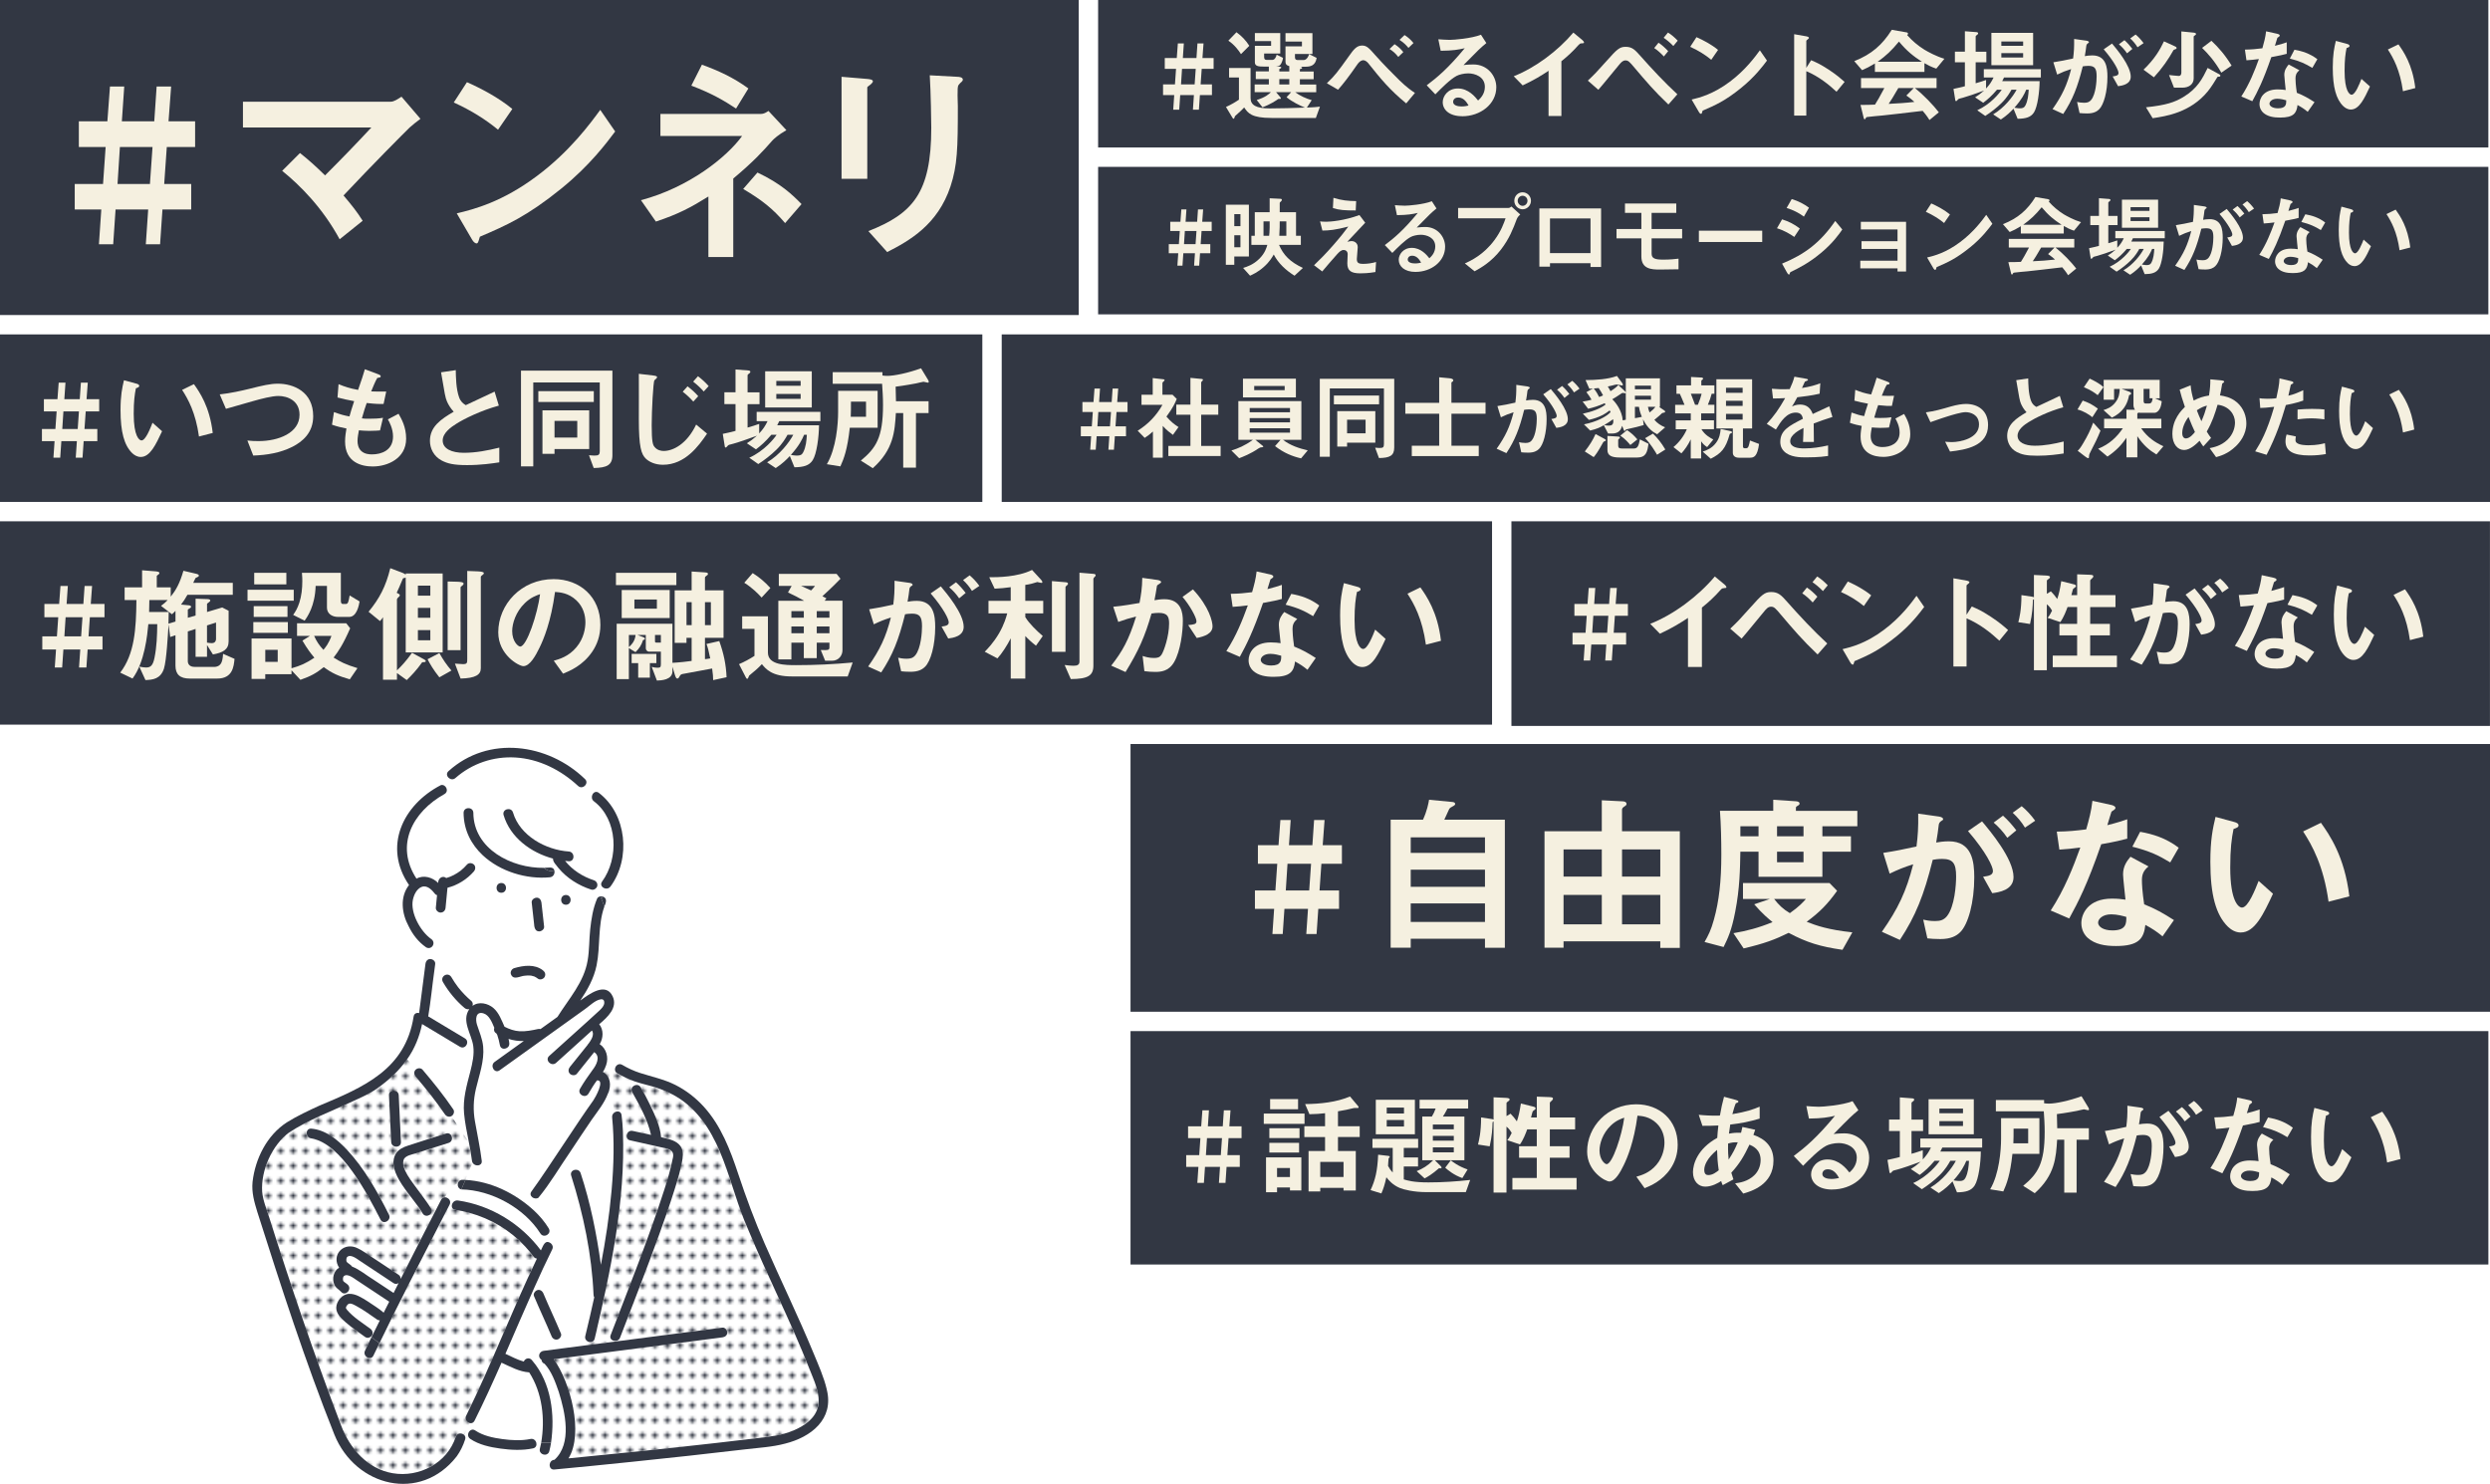 <?xml version="1.0" encoding="UTF-8"?>
<svg id="_レイヤー_2" data-name="レイヤー 2" xmlns="http://www.w3.org/2000/svg" xmlns:xlink="http://www.w3.org/1999/xlink" viewBox="0 0 1027.98 612.62">
  <defs>
    <style>
      .cls-1 {
        fill: none;
      }

      .cls-2 {
        fill: #f5f0e0;
      }

      .cls-3 {
        fill: #fff;
      }

      .cls-4 {
        fill: #323743;
      }

      .cls-5 {
        fill: url(#_新規パターン_3);
      }
    </style>
    <pattern id="_新規パターン_3" data-name="新規パターン 3" x="0" y="0" width="4.98" height="5.18" patternTransform="translate(164.82 144.94) scale(1.03)" patternUnits="userSpaceOnUse" viewBox="0 0 4.98 5.18">
      <g>
        <rect class="cls-1" x="0" width="4.98" height="5.18"/>
        <rect class="cls-3" x="0" y="0" width="4.98" height="5.18"/>
        <circle class="cls-4" cx="2.49" cy="2.59" r="1.06"/>
      </g>
    </pattern>
  </defs>
  <g id="_レイヤー_1-2" data-name="レイヤー 1">
    <g>
      <rect class="cls-4" width="445.35" height="130.06"/>
      <rect class="cls-4" y="138.06" width="405.55" height="69.16"/>
      <rect class="cls-4" y="215.22" width="615.98" height="83.95"/>
      <rect class="cls-4" x="623.98" y="215.22" width="403.98" height="84.48"/>
      <rect class="cls-4" x="466.73" y="307.17" width="561.26" height="110.53"/>
      <rect class="cls-4" x="453.35" width="573.95" height="60.89"/>
      <rect class="cls-4" x="413.55" y="138.06" width="614.43" height="69.16"/>
      <rect class="cls-4" x="453.35" y="68.89" width="573.95" height="60.89"/>
      <g>
        <path class="cls-2" d="m68.86,60.7l-1.07,15.26h11.15v10.53h-11.87l-.98,14.36h-5.89l.98-14.36h-13.47l-.98,14.36h-5.89l.98-14.36h-10.97v-10.53h11.69l1.07-15.26h-11.06v-10.62h11.78l1.07-14.36h5.89l-.98,14.36h13.38l.98-14.36h5.98l-1.07,14.36h10.97v10.62h-11.69Zm-19.36,0l-.98,15.26h13.38l1.07-15.26h-13.47Z"/>
        <path class="cls-2" d="m169.23,52.54c-2.35,2.26-15.73,15.73-27.41,28.16,3.58,4.24,5.46,6.59,7.91,10.45l-9.51,7.63c-7.06-13-16.29-22.23-23.73-28.25l7.35-7.35c3.58,2.83,6.31,5.27,10.36,9.23,7.35-7.35,12.71-12.9,19.12-19.78h-53.02v-10.64h61.03c1.32,0,2.83-1.04,4.43-2.07l7.82,9.14c-1.88,1.41-3.3,2.54-4.33,3.48Z"/>
        <path class="cls-2" d="m205.62,53.56c-5.09-4.19-11.15-8.03-18.29-11.24l5.44-8.39c5.89,2.59,13.12,6.42,18.74,11.06l-5.89,8.56Zm26.14,24.27c-14.1,11.42-22.57,15.17-33.64,19.9-.45,1.25-.62,2.77-1.34,2.77-.54,0-1.34-.54-1.96-1.7l-6.25-10.71c7.14-1.69,18.83-4.73,33.1-15.43,13.65-10.17,22.22-21.95,26.14-27.3l6.16,8.92c-3.48,4.64-10.44,14.01-22.22,23.55Z"/>
        <path class="cls-2" d="m318.78,58.11c-4.1,4.64-7.58,8.48-16.06,15.61v32.39h-10.26v-24.98c-7.32,4.55-12.31,7.23-21.68,10.35l-6.16-8.83c19.81-5.26,35.42-17.75,41.75-26.5h-33.72v-9.1h41.4c1.34,0,2.23-.62,3.21-1.25l7.4,7.94c-3.3,1.87-5.26,3.66-5.89,4.37Zm-14.9-13.29c-5-3.3-9.99-6.25-18.47-9.46l4.37-8.65c6.69,2.41,13.12,5.35,19.18,9.81l-5.09,8.3Zm20.25,47.29c-5.09-5.98-9.64-9.55-17.31-14.1l5.89-6.78c9.64,4.55,14.36,9.1,18.2,13.03l-6.78,7.85Z"/>
        <path class="cls-2" d="m359.48,34.83c-1.34.98-1.43,1.07-1.43,1.34v37.65h-10.62V31.7l10.62.89c.71.09,2.32.18,2.32.98,0,.45-.54.89-.89,1.25Zm37.03-.62c-1.16,1.16-1.16,1.43-1.16,3.93-.09.8.09,4.82.09,5.71,0,17.4-.18,24.45-3.03,33.1-5.26,15.79-16.86,22.39-26.14,27.12l-7.76-8.65c18.29-7.23,25.96-15.7,25.96-42.65,0-2.14-.18-14.54-.62-21.68l11.42.62c.45,0,2.23.09,2.23,1.16,0,.27-.09.62-.98,1.34Z"/>
      </g>
      <g>
        <path class="cls-2" d="m496.12,28.43l-.45,6.41h4.68v4.42h-4.98l-.41,6.03h-2.47l.41-6.03h-5.66l-.41,6.03h-2.47l.41-6.03h-4.61v-4.42h4.91l.45-6.41h-4.65v-4.46h4.95l.45-6.03h2.47l-.41,6.03h5.62l.41-6.03h2.51l-.45,6.03h4.61v4.46h-4.91Zm-8.13,0l-.41,6.41h5.62l.45-6.41h-5.66Z"/>
        <path class="cls-2" d="m543.23,48.7h-18.25c-8.36,0-9.72-1.99-11.33-4.33l-1.49,1.49c-.34.34-2.16,1.91-2.29,2.08-.08.13-.34,1.1-.51,1.1-.3,0-.51-.38-.59-.51l-2.63-4.37c2.12-.93,4.2-2.21,5.35-3.01v-9.17h-4.07v-3.9h8.87v12.39c0,2.93,2.29,4.29,7.98,4.29,4.84,0,9.63-.17,14.47-.34-2.12-.85-5.3-2.38-7.6-4.29l1.91-2.08h-6.24l1.7,1.99c.08.13.3.38.3.51,0,.3-.13.3-1.06.3-.81.59-3.35,2.29-6.54,3.44l-2.38-3.01c3.61-1.1,5.01-2.42,5.86-3.23h-6.71v-3.18h5.86v-2.21h-5.39v-3.18h5.39v-1.99h-2.04c-2.29,0-3.73-.17-3.73-1.78v-6.79h6.7v-1.95h-6.7v-3.31h10.48v8.44h-6.66v1.36c0,.89.25,1.27,1.06,1.27h2.33c.98,0,1.61-1.23,1.78-2.16l2.63,1.32c-.13,1.15-.64,2.08-.76,2.33-.51.93-.93,1.1-2.12,1.15l1.4.13c.51.04.76.17.76.38,0,.25-.51.47-.81.64v.98h4.12v-2.21c-.25-.08-.64-.17-.98-.42-.34-.25-.59-.68-.59-1.36v-6.37h6.79v-1.99h-6.79v-3.48h11.12v8.61h-7.21v1.36c0,.85.38,1.15,1.23,1.15h2.33c1.4,0,2.12-1.82,2.29-2.46l3.1,1.57c-.51,3.27-2.59,3.65-4.84,3.65h-1.91c.25.04.76.13.76.47s-.64.47-.93.51v.98h5.69v3.18h-5.69v2.21h6.75v3.18h-8.66c1.87,1.44,4.63,2.67,6.79,3.27l-1.99,3.06c2.84-.13,3.65-.17,5.39-.38l-1.7,4.71Zm-30.89-26.35c-.93-1.49-2.72-3.9-5.22-5.56l3.35-3.48c2.16,1.57,3.9,3.39,5.3,5.6l-3.44,3.44Zm19.94,10.31h-4.12v2.21h4.12v-2.21Z"/>
        <path class="cls-2" d="m580.54,42.68c-6.83-5.6-10.52-10.14-15.7-16.63-.47-.59-1.32-1.19-1.99-1.19-.21,0-1.27,0-2.46,1.7-3.69,5.3-5.73,7.94-7.98,10.48l-4.62-2.67c3.48-3.35,4.2-4.37,9.21-11.33,1.74-2.46,3.06-4.24,5.3-4.24,1.95,0,2.84.98,5.64,4.16,2.84,3.22,7.51,7.98,9.93,10.31,2.89,2.8,4.96,4.24,6.28,5.09l-3.61,4.33Zm-3.27-19.18c-1.23-1.53-2.12-2.33-3.61-3.27l2.08-1.99c1.65,1.06,2.63,2.04,3.61,3.27l-2.08,1.99Zm4.2-3.73c-.85-1.02-1.74-2.04-3.69-3.31l2.08-1.99c1.78,1.15,2.72,2.12,3.69,3.31l-2.08,1.99Z"/>
        <path class="cls-2" d="m603.64,47.98c-5.3,0-8.02-2.67-8.02-5.81,0-2.42,2.08-5.64,6.24-5.64,4.41,0,7.17,3.48,8.36,4.96.93-.85,2.8-2.63,2.8-5.64,0-4.2-4.12-5.56-6.87-5.56-1.83,0-3.82.51-4.84,1.06-2.63,1.4-6.37,5.18-8.74,7.6l-3.56-3.73c4.41-3.31,8.91-7.09,15.7-15.32-2.55.59-4.88,1.02-9.93,1.06l-.98-4.75c1.02.08,3.44.25,4.75.25,1.61,0,8.83-.55,12.86-2.12l2.21,3.44c-2.55,2.12-3.27,2.8-9.42,9.08,1.4-.21,3.48-.25,4.12-.25,5.77,0,9.42,4.71,9.42,9.38,0,7.04-6.62,12.01-14.09,12.01Zm-1.61-7.72c-1.74,0-2.12,1.23-2.12,1.78,0,1.49,1.95,1.91,3.48,1.91,1.36,0,2.29-.25,2.89-.38-.55-.98-1.82-3.31-4.24-3.31Z"/>
        <path class="cls-2" d="m652.93,17.9c-.64.04-.72.13-1.32.76-2.12,2.42-4.5,4.63-7,6.62v22.62h-5.3v-18.67c-2.88,1.91-5.73,3.69-10.69,6.03l-3.69-3.78c8.87-3.48,18.2-10.44,24.61-18.03l3.69,3.06c.17.13.72.68.72,1.02,0,.3-.17.34-1.02.38Z"/>
        <path class="cls-2" d="m688.79,43.14c-5.94-5.64-9.21-9.55-14-15.19-2.04-2.42-2.55-3.01-3.73-3.01-1.1,0-1.83.85-2.63,1.82-1.23,1.44-7.13,8.74-8.57,10.31l-4.33-3.78c3.05-2.89,3.52-3.44,7.68-8.06,4.37-4.92,5.43-5.9,7.89-5.9,2.76,0,3.86,1.23,6.07,3.69,4.88,5.52,9.93,10.91,15.32,15.91l-3.69,4.2Zm-1.87-19.82c-1.1-1.19-2.63-2.63-3.99-3.48l1.78-2.21c1.32.85,2.8,2.21,3.99,3.48l-1.78,2.21Zm3.9-4.33c-1.4-1.48-2.93-2.67-3.99-3.39l1.78-2.16c1.36.81,2.72,1.99,4.03,3.35l-1.82,2.21Z"/>
        <path class="cls-2" d="m706.49,24.68c-2.42-1.99-5.3-3.82-8.7-5.35l2.59-3.99c2.8,1.23,6.24,3.06,8.91,5.26l-2.8,4.07Zm12.43,11.54c-6.7,5.43-10.74,7.21-16,9.46-.21.59-.3,1.32-.64,1.32-.25,0-.64-.25-.93-.81l-2.97-5.09c3.39-.81,8.95-2.25,15.74-7.34,6.49-4.84,10.57-10.44,12.43-12.99l2.93,4.24c-1.65,2.21-4.96,6.66-10.57,11.2Z"/>
        <path class="cls-2" d="m758.2,37.88c-3.14-2.93-7.38-6.37-12.48-8.49v18.33h-5.01V14.12l5.09.89c.13.04,1.02.17,1.02.68,0,.25-1.1.93-1.1,1.15v11.16l1.99-3.14c2.16.93,3.56,1.49,7.21,3.86,3.35,2.21,4.92,3.61,6.62,5.09l-3.35,4.07Z"/>
        <path class="cls-2" d="m799.37,28.33c-2.16-.72-3.61-1.53-4.88-2.25v3.61h-20.45v-3.48c-2.16,1.32-3.44,1.95-5.3,2.76l-3.22-3.73c7.21-2.84,11.63-6.79,15.49-12.94l6.07,1.06c.34.04.64.25.64.55,0,.25-.17.47-.38.55,2.08,2.38,4.5,4.41,7.17,6.07,1.49.89,4.88,2.76,8.23,3.73l-3.35,4.07Zm-2.8,21.22c-.42-.64-.93-1.57-2.8-3.78-5.81.72-15.36,1.78-16.59,1.91-.89.08-5.39.47-6.41.64-.21.04-.34.13-.42.3-.25.51-.38.64-.51.64s-.34-.17-.38-.38l-1.36-5.56c2.67,0,3.86-.04,5.98-.13,1.06-1.7,1.95-3.18,3.86-6.83h-9.63v-4.12h31.19v4.12h-8.95c3.65,2.89,7.38,6.79,9.89,10.01l-3.86,3.18Zm-12.6-32.38c-3.06,3.73-5.3,5.81-8.78,8.32h18.25c-3.61-2.38-6.11-4.33-9.46-8.32Zm3.05,22.28l3.06-3.1h-6.37c-1.99,3.52-3.22,5.39-3.99,6.53,3.57-.17,7.09-.38,10.61-.81-.59-.55-1.61-1.48-3.31-2.63Z"/>
        <path class="cls-2" d="m827.35,31.98c-.21.51-.51,1.1-.76,1.53h15.45c-.04,4.33-.85,10.57-2.33,12.9-1.27,1.99-3.35,2.59-6.75,2.63l-1.7-4.16c-1.23,1.32-2.72,2.8-5.22,4.46l-3.18-2.12c4.63-2.72,8.15-7.3,9.68-10.18h-2.12c-.59,1.06-1.87,3.35-4.16,5.56-2.04,1.99-4.29,3.73-6.66,5.26l-3.31-2.33c5.6-2.55,9.25-7.17,10.1-8.49h-1.95c-2.16,2.55-3.86,4.03-5.69,5.39l-3.35-2.25c1.19-.72,2.08-1.36,3.73-2.8-2.89,1.1-7.55,2.67-8.78,2.97-1.57.38-1.74.42-2,.72-.47.51-.59.68-.81.68-.08,0-.25-.08-.3-.3l-.76-4.75c1.36-.25,3.23-.72,4.71-1.1v-9.89h-4.12v-4.37h4.12v-8.44l4.92.38c.25.04.55.17.55.47s-.21.47-.47.68c-.21.13-.55.34-.55.64v6.28h4.41v4.37h-4.41v8.66c1.49-.42,2.89-.85,4.29-1.36v3.52c1.49-1.61,2.25-2.76,3.1-4.54h-4.03v-3.44h23.55v3.44h-15.19Zm-5.22-5.05v-13.37h17.23v13.37h-17.23Zm13.11-9.8h-9v1.78h9v-1.78Zm0,4.8h-9v1.82h9v-1.82Zm1.27,15.11c-.76,1.78-1.74,3.9-4.88,7.43,1.23.25,2.12.25,2.29.25,1.1,0,1.78-.25,2.25-1.19,1.02-1.99,1.23-4.24,1.36-6.49h-1.02Z"/>
        <path class="cls-2" d="m866.55,45.18c-.89.89-2.29,1.66-4.84,1.66-1.27,0-2.42-.08-3.18-.17l-1.02-4.58c.76.17,1.66.34,2.89.34,1.32,0,2.16-.25,2.93-1.19,1.91-2.38,2.25-7.72,2.25-9.76,0-3.27-.81-4.29-3.44-4.29-.93,0-1.78.13-2.29.21-2.16,8.7-4.2,13.79-8.06,19.65l-4.41-1.99c3.99-5.69,5.98-9.89,7.68-16.55-2.29.72-3.65,1.27-5.77,2.29l-1.57-5.09c3.22-.51,4.67-.81,8.15-1.57.34-2.72.47-4.5.42-8.06l5.09.72c.55.08,1.02.3,1.02.64,0,.17-.04.21-.47.47q-.51.34-.59.89c-.21,1.7-.3,2.46-.64,4.37.68-.13,1.87-.3,3.1-.3,5.73,0,6.24,5.05,6.24,8.83,0,6.11-1.49,11.58-3.48,13.49Zm7.89-9.59l-2.25-4.03c1.53-.21,2.42-.42,2.42-1.44s-1.61-4.54-6.11-9.76l3.44-2.38c1.95,2.33,7.72,9.17,7.72,13.66,0,3.23-3.65,3.73-5.22,3.95Zm3.69-13.58c-1.06-1.53-2.04-2.59-3.35-3.73l2.29-1.7c1.19,1.06,2.33,2.38,3.27,3.61l-2.21,1.82Zm4.33-2.5c-.85-1.4-1.87-2.59-3.01-3.65l2.21-1.61c1.15.93,2.25,2.12,3.31,3.56l-2.5,1.7Z"/>
        <path class="cls-2" d="m898.39,20.19c-.13.08-.98.34-1.06.47-2.12,3.82-4.58,7.38-8.1,11.25l-4.29-3.14c4.62-4.41,6.87-8.36,8.44-11.71l4.63,2.12s.59.25.59.59c0,.13-.04.3-.21.42Zm17.48,11.46c-.13,0-.34.04-.42.13-.98,1.61-2.46,4.07-3.95,5.9-7.21,8.83-17.36,10.31-22.79,11.12l-2.76-4.5c8.36-.89,11.8-2.08,15.36-4.2,5.94-3.56,7.98-7.72,10.1-12.05l4.84,2.63c.3.17.42.38.42.51,0,.47-.38.47-.81.47Zm-9.8-16.97c-.13.04-.42.25-.42.38v17.27c0,2.5-2.04,3.86-4.62,3.86h-3.52l-2.04-5.22c.59.04,3.23.38,3.99.38.93,0,1.1-.85,1.1-1.4V12.97l5.13.51c.72.08.93.3.93.59,0,.25-.34.42-.55.59Zm10.99,15.32c-2.8-4.92-5.56-7.89-7.94-10.23l3.86-2.93c3.06,2.89,5.69,5.94,8.32,10.23l-4.24,2.93Z"/>
        <path class="cls-2" d="m937.7,23.58c-3.44,9.93-5.64,14.17-7.85,18.2l-4.54-1.95c3.39-5.18,5.52-10.65,7.26-15.45-1.95.25-3.14.38-5.13.51l-.64-4.41c2.8-.04,4.58-.21,7.21-.55.72-2.55,1.23-4.41,1.53-7l4.62,1.02c.21.04,1.02.25,1.02.72,0,.42-.72.68-.98.93-.04.04-.85,2.76-1.02,3.31,2.5-.64,3.78-1.06,4.88-1.44v4.75c-1.44.38-2.76.72-6.37,1.36Zm15.02,22.58c-1.44-1.19-2.55-1.91-4.2-2.8-.38,3.4-1.65,5.18-7.21,5.18-2.72,0-5.13-.42-6.92-1.99-.68-.59-1.57-1.82-1.57-3.61,0-2.29,1.65-6.03,7.51-6.03,1.4,0,2.46.13,3.31.25-.08-.98-.59-5.3-.59-6.2,0-2.04.98-3.31,1.83-4.33l4.41,2.38c-1.36,1.1-1.61,2.16-1.61,3.4,0,.89.08,2.76.55,5.9,2.8,1.1,4.63,2.16,7.3,3.86l-2.8,3.99Zm-12.56-5.39c-2.21,0-3.22,1.19-3.22,2.04,0,.93,1.19,1.91,3.52,1.91,3.44,0,3.4-1.78,3.4-3.31-.76-.21-2.25-.64-3.69-.64Zm14.47-12.73c-2.8-1.7-5.09-2.8-9.29-3.86l1.91-3.65c3.14.55,6.32,1.53,9.46,3.9l-2.08,3.61Z"/>
        <path class="cls-2" d="m970.54,45.22c-1.36,0-2.42-.72-3.14-1.4-2.97-2.89-4.33-7.85-4.33-15.91,0-5.43.59-8.19,1.27-11.03l4.67,1.27c.3.08.98.3.98.81,0,.47-.51.64-1.23.89-.47,2.33-.81,4.8-.81,9.46,0,8.27,2.04,9.8,2.89,9.8,1.53,0,3.27-4.5,4.07-6.54l3.52,3.14c-2.33,5.01-4.46,9.51-7.89,9.51Zm21.51-7.55c-1.23-8.83-4.03-13.83-6.24-17.23l4.37-2.12c2.04,2.89,5.81,8.23,6.96,18.03l-5.09,1.32Z"/>
      </g>
      <g>
        <path class="cls-2" d="m496.06,95.36l-.38,5.44h3.98v3.75h-4.23l-.35,5.12h-2.1l.35-5.12h-4.8l-.35,5.12h-2.1l.35-5.12h-3.91v-3.75h4.17l.38-5.44h-3.94v-3.79h4.2l.38-5.12h2.1l-.35,5.12h4.77l.35-5.12h2.13l-.38,5.12h3.91v3.79h-4.17Zm-6.9,0l-.35,5.44h4.77l.38-5.44h-4.8Z"/>
        <path class="cls-2" d="m509.57,105.87v3.46h-3.49v-24.82h9.52v21.37h-6.03Zm2.54-17.47h-2.54v4.96h2.54v-4.96Zm0,8.72h-2.54v4.96h2.54v-4.96Zm22.32,16.7c-3.53-2.21-6.66-5.07-8.57-8.75-.55.96-1.69,3.02-4.12,5.15-2.43,2.17-4.71,3.16-5.66,3.6l-2.87-3.2c1.65-.51,4.16-1.29,6.73-3.82,2.35-2.35,2.94-4.56,3.27-5.7h-6.58v-3.75h1.4v-9.75h6.14v-5.74l4.49.22c.29,0,.55.15.55.44,0,.26-.18.44-.26.52-.51.48-.62.55-.62.85v3.71h6.73v9.75h1.99v3.75h-9.01c1.8,4.19,4.56,7.06,9.86,9.52l-3.46,3.2Zm-10.26-22.43h-2.54v5.96h2.32c.07-.66.22-1.65.22-3.35v-2.61Zm6.88,0h-2.72c0,.81,0,3.71-.18,5.96h2.91v-5.96Z"/>
        <path class="cls-2" d="m567.85,112.3c-2.98.52-5.29.55-6.25.55-3.75,0-5.37-1.03-5.37-4.16,0-.59.15-3.2.15-3.75,0-1.14-.77-1.73-1.65-1.73-1.07,0-1.8.77-2.76,1.8-1.95,2.17-4.49,5.15-6.1,7.06l-3.38-2.57c2.72-2.61,4.71-4.6,8.16-8.53,2.98-3.42,4.34-5.22,5.99-7.43-5.44,1.4-7.83,1.62-10.7,1.65l-.96-3.79c.44.07,1.29.15,2.61.15,1.43,0,7.28-.4,13.64-2.76l2.39,3.16c-3.27,3.49-3.68,3.94-7.39,7.87.88-.18,1.4-.29,1.84-.29.74,0,2.46.55,2.46,2.5,0,.77-.37,4.19-.37,4.89,0,1.47.52,2.02,2.61,2.02,1.8,0,3.6-.26,5.33-.77l-.26,4.12Zm-8.16-25.41c-4.6,0-6.77-.15-9.41-.99l.22-4.23c3.53,1.1,5.96,1.29,9.38,1.36l-.18,3.86Z"/>
        <path class="cls-2" d="m584.41,112.26c-4.6,0-6.95-2.32-6.95-5.04,0-2.1,1.8-4.89,5.41-4.89,3.82,0,6.21,3.02,7.24,4.3.81-.74,2.43-2.28,2.43-4.89,0-3.64-3.57-4.82-5.96-4.82-1.58,0-3.31.44-4.19.92-2.28,1.21-5.52,4.49-7.58,6.58l-3.09-3.24c3.82-2.87,7.72-6.14,13.61-13.28-2.21.51-4.23.88-8.61.92l-.85-4.12c.88.07,2.98.22,4.12.22,1.4,0,7.65-.48,11.14-1.84l1.91,2.98c-2.21,1.84-2.83,2.43-8.16,7.87,1.21-.18,3.02-.22,3.57-.22,5,0,8.16,4.08,8.16,8.13,0,6.1-5.74,10.41-12.21,10.41Zm-1.4-6.69c-1.51,0-1.84,1.07-1.84,1.54,0,1.29,1.69,1.65,3.02,1.65,1.18,0,1.99-.22,2.5-.33-.48-.85-1.58-2.87-3.68-2.87Z"/>
        <path class="cls-2" d="m626.13,90.6c-1.4,3.71-2.98,7.91-6.47,12.43-3.93,5.11-8.35,7.58-10.89,8.97l-4.01-3.24c2.5-1.14,7.72-3.57,12.21-9.63,2.79-3.75,3.93-7.1,4.6-9.01h-19.6v-4.27h20.81c.44,0,.85-.29,1.21-.59l3.64,3.31c-.59.51-1.14,1.07-1.51,2.02Zm2.46-4.19c-1.88,0-3.42-1.58-3.42-3.53s1.51-3.49,3.42-3.49,3.46,1.58,3.46,3.49-1.54,3.53-3.46,3.53Zm0-5.59c-1.07,0-2.02.88-2.02,2.06s.99,2.1,2.02,2.1,2.02-.85,2.02-2.1c0-1.18-.92-2.06-2.02-2.06Z"/>
        <path class="cls-2" d="m656.63,110.24v-1.58h-16.73v1.43h-4.38v-24.05h25.48v24.2h-4.38Zm0-20.04h-16.73v14.31h16.73v-14.31Z"/>
        <path class="cls-2" d="m681.86,98.4v6.33c0,1.95,1.36,2.46,4.78,2.46,2.83,0,4.85-.22,6.33-.4v4.38c-.96.04-5.59.11-7.69.11-3.49,0-7.65-.18-7.65-5.44v-7.43h-10.26v-3.86h10.26v-6.66h-6.77v-3.86h21.18v3.86h-10.19v6.66h12.61v3.86h-12.61Z"/>
        <path class="cls-2" d="m701.37,99.91v-4.67h26.15v4.67h-26.15Z"/>
        <path class="cls-2" d="m740.75,97.81c-1.73-1.18-4.01-2.61-7.13-3.57l2.1-3.68c2.76.85,5.11,2.06,7.32,3.79l-2.28,3.46Zm11.11,6.55c-5.04,4.23-9.27,6.32-12.61,7.94-.15.07-.22.18-.29.4-.15.51-.22.66-.37.66-.37,0-.77-.7-.92-.99l-1.95-3.53c9.27-3.82,15.78-8.64,21.95-17.61l2.91,3.53c-1.4,2.02-3.86,5.52-8.71,9.6Zm-7.13-14.93c-2.17-1.62-4.52-2.76-7.13-3.57l2.1-3.68c2.79.85,5.11,2.06,7.13,3.57l-2.1,3.68Z"/>
        <path class="cls-2" d="m783.38,112.08v-1.29h-15.37v-3.16h15.37v-4.85h-14.86v-3.2h14.86v-4.85h-15.15v-3.16h18.68v20.52h-3.53Z"/>
        <path class="cls-2" d="m802.61,92.08c-2.1-1.73-4.6-3.31-7.54-4.63l2.24-3.46c2.43,1.07,5.41,2.65,7.72,4.56l-2.43,3.53Zm10.77,10c-5.81,4.71-9.3,6.25-13.86,8.2-.18.51-.26,1.14-.55,1.14-.22,0-.55-.22-.81-.7l-2.57-4.41c2.94-.7,7.76-1.95,13.64-6.36,5.63-4.19,9.16-9.05,10.77-11.25l2.54,3.68c-1.43,1.91-4.3,5.77-9.16,9.71Z"/>
        <path class="cls-2" d="m856.24,95.24c-1.88-.62-3.13-1.32-4.23-1.95v3.13h-17.72v-3.02c-1.88,1.14-2.98,1.69-4.6,2.39l-2.79-3.24c6.25-2.46,10.08-5.88,13.42-11.22l5.26.92c.29.04.55.22.55.48,0,.22-.15.4-.33.48,1.8,2.06,3.9,3.82,6.21,5.26,1.29.77,4.23,2.39,7.13,3.24l-2.91,3.53Zm-2.43,18.39c-.37-.55-.81-1.36-2.43-3.27-5.04.62-13.31,1.54-14.38,1.65-.77.07-4.67.4-5.55.55-.18.04-.29.11-.37.26-.22.44-.33.55-.44.55s-.29-.15-.33-.33l-1.18-4.82c2.32,0,3.35-.04,5.19-.11.92-1.47,1.69-2.76,3.35-5.92h-8.35v-3.57h27.03v3.57h-7.76c3.16,2.5,6.4,5.88,8.57,8.68l-3.35,2.76Zm-10.92-28.06c-2.65,3.24-4.6,5.04-7.61,7.21h15.81c-3.13-2.06-5.3-3.75-8.2-7.21Zm2.65,19.31l2.65-2.68h-5.52c-1.73,3.05-2.79,4.67-3.46,5.66,3.09-.15,6.14-.33,9.19-.7-.51-.48-1.4-1.29-2.87-2.28Z"/>
        <path class="cls-2" d="m880.55,98.4c-.18.44-.44.96-.66,1.32h13.39c-.04,3.75-.74,9.16-2.02,11.18-1.1,1.73-2.91,2.24-5.85,2.28l-1.47-3.6c-1.07,1.14-2.35,2.43-4.52,3.86l-2.76-1.84c4.01-2.35,7.06-6.32,8.38-8.83h-1.84c-.51.92-1.62,2.91-3.6,4.82-1.77,1.73-3.71,3.24-5.77,4.56l-2.87-2.02c4.85-2.21,8.02-6.21,8.75-7.35h-1.69c-1.88,2.21-3.35,3.49-4.93,4.67l-2.91-1.95c1.03-.62,1.8-1.18,3.24-2.43-2.5.96-6.55,2.32-7.61,2.57-1.36.33-1.51.37-1.73.62-.4.44-.51.59-.7.59-.07,0-.22-.07-.26-.26l-.66-4.12c1.18-.22,2.79-.62,4.08-.96v-8.57h-3.57v-3.79h3.57v-7.32l4.27.33c.22.04.48.15.48.4s-.18.4-.41.59c-.18.11-.48.29-.48.55v5.44h3.82v3.79h-3.82v7.5c1.29-.37,2.5-.74,3.71-1.18v3.05c1.29-1.4,1.95-2.39,2.68-3.94h-3.49v-2.98h20.41v2.98h-13.17Zm-4.52-4.38v-11.58h14.93v11.58h-14.93Zm11.36-8.49h-7.8v1.54h7.8v-1.54Zm0,4.16h-7.8v1.58h7.8v-1.58Zm1.1,13.09c-.66,1.54-1.51,3.38-4.23,6.44,1.07.22,1.84.22,1.99.22.96,0,1.54-.22,1.95-1.03.88-1.73,1.07-3.68,1.18-5.63h-.88Z"/>
        <path class="cls-2" d="m914.61,109.84c-.77.77-1.99,1.43-4.19,1.43-1.1,0-2.1-.07-2.76-.15l-.88-3.97c.66.15,1.43.29,2.5.29,1.14,0,1.88-.22,2.54-1.03,1.66-2.06,1.95-6.69,1.95-8.46,0-2.83-.7-3.71-2.98-3.71-.81,0-1.54.11-1.99.18-1.88,7.54-3.64,11.95-6.99,17.03l-3.82-1.73c3.46-4.93,5.18-8.57,6.66-14.34-1.99.63-3.16,1.1-5,1.99l-1.36-4.41c2.79-.44,4.04-.7,7.06-1.36.29-2.35.4-3.9.37-6.99l4.41.62c.48.07.88.26.88.55,0,.15-.04.18-.4.4q-.44.29-.51.77c-.18,1.47-.26,2.13-.55,3.79.59-.11,1.62-.26,2.68-.26,4.96,0,5.41,4.38,5.41,7.65,0,5.3-1.29,10.04-3.02,11.69Zm6.84-8.31l-1.95-3.49c1.32-.18,2.1-.37,2.1-1.25s-1.4-3.93-5.29-8.46l2.98-2.06c1.69,2.02,6.69,7.94,6.69,11.84,0,2.79-3.16,3.24-4.52,3.42Zm3.2-11.77c-.92-1.32-1.77-2.24-2.91-3.24l1.99-1.47c1.03.92,2.02,2.06,2.83,3.13l-1.91,1.58Zm3.75-2.17c-.74-1.21-1.62-2.24-2.61-3.16l1.91-1.4c.99.81,1.95,1.84,2.87,3.09l-2.17,1.47Z"/>
        <path class="cls-2" d="m943.46,91.12c-2.98,8.6-4.89,12.28-6.8,15.78l-3.93-1.69c2.94-4.49,4.78-9.23,6.29-13.39-1.69.22-2.72.33-4.45.44l-.55-3.82c2.43-.04,3.97-.18,6.25-.48.62-2.21,1.07-3.82,1.32-6.07l4.01.88c.18.04.88.22.88.63,0,.37-.63.59-.85.81-.04.04-.74,2.39-.88,2.87,2.17-.55,3.27-.92,4.23-1.25v4.12c-1.25.33-2.39.63-5.52,1.18Zm13.02,19.56c-1.25-1.03-2.21-1.65-3.64-2.43-.33,2.94-1.43,4.49-6.25,4.49-2.35,0-4.45-.37-5.99-1.73-.59-.51-1.36-1.58-1.36-3.13,0-1.99,1.43-5.22,6.51-5.22,1.21,0,2.13.11,2.87.22-.07-.85-.51-4.6-.51-5.37,0-1.77.85-2.87,1.58-3.75l3.82,2.06c-1.18.96-1.4,1.88-1.4,2.94,0,.77.07,2.39.48,5.11,2.43.96,4.01,1.88,6.33,3.35l-2.43,3.46Zm-10.88-4.67c-1.91,0-2.79,1.03-2.79,1.77,0,.81,1.03,1.65,3.05,1.65,2.98,0,2.94-1.54,2.94-2.87-.66-.18-1.95-.55-3.2-.55Zm12.54-11.03c-2.43-1.47-4.41-2.43-8.05-3.35l1.65-3.16c2.72.48,5.48,1.32,8.2,3.38l-1.8,3.13Z"/>
        <path class="cls-2" d="m972.01,109.87c-1.18,0-2.1-.63-2.72-1.21-2.57-2.5-3.75-6.8-3.75-13.79,0-4.71.52-7.1,1.1-9.56l4.04,1.1c.26.07.85.26.85.7,0,.4-.44.55-1.07.77-.4,2.02-.7,4.16-.7,8.2,0,7.17,1.76,8.5,2.5,8.5,1.32,0,2.83-3.9,3.53-5.66l3.05,2.72c-2.02,4.34-3.86,8.24-6.84,8.24Zm18.64-6.55c-1.07-7.65-3.49-11.99-5.41-14.93l3.79-1.84c1.76,2.5,5.04,7.13,6.03,15.63l-4.41,1.14Z"/>
      </g>
      <g>
        <path class="cls-2" d="m35.39,169.86l-.51,7.26h5.3v5.01h-5.64l-.47,6.83h-2.8l.47-6.83h-6.41l-.47,6.83h-2.8l.47-6.83h-5.22v-5.01h5.56l.51-7.26h-5.26v-5.05h5.6l.51-6.83h2.8l-.47,6.83h6.37l.47-6.83h2.84l-.51,6.83h5.22v5.05h-5.56Zm-9.21,0l-.47,7.26h6.37l.51-7.26h-6.41Z"/>
        <path class="cls-2" d="m58.11,188.66c-1.52,0-2.7-.81-3.51-1.56-3.32-3.22-4.84-8.77-4.84-17.78,0-6.07.66-9.15,1.42-12.33l5.21,1.42c.33.09,1.09.33,1.09.9,0,.52-.57.71-1.38,1-.52,2.61-.9,5.36-.9,10.57,0,9.24,2.28,10.95,3.22,10.95,1.71,0,3.65-5.03,4.55-7.3l3.94,3.51c-2.61,5.59-4.98,10.62-8.82,10.62Zm24.04-8.44c-1.38-9.86-4.5-15.46-6.97-19.25l4.88-2.37c2.28,3.22,6.5,9.2,7.77,20.15l-5.69,1.47Z"/>
        <path class="cls-2" d="m120.67,184.48c-4.98,2.51-10.57,3.41-16.12,3.6l-2.42-6.21c1.42.19,3.18.24,4.65.24,8.11,0,16.88-3.32,16.88-10.86,0-5.97-5.12-7.77-8.72-7.77-2.7,0-7.21,1.19-10.52,2.13-1.75.47-9.53,2.75-11.14,3.18l-2.56-5.97c4.5-.47,9.06-1.52,12.18-2.28,5.69-1.42,8.63-2.13,11.85-2.13,6.35,0,14.55,3.22,14.55,13.42,0,6.92-4.46,10.52-8.63,12.66Z"/>
        <path class="cls-2" d="m153.93,192.59c-4.6,0-11.47-1.61-11.47-10.33,0-1.99.33-3.94.57-5.36-1.75-.33-3.75-.76-5.97-1.56l.81-5.21c2.84,1.04,4.31,1.42,6.4,1.8.47-1.66.9-3.22,1.94-6.31-2.94-.57-4.17-.81-6.87-1.52l.43-5.5c2.65,1.09,4.55,1.71,8.06,2.37,1.42-4.12,2.13-6.12,2.8-8.53l5.45,2.04c.38.14,1.09.38,1.09.9,0,.57-.66.43-1.42.66-.85,1.42-1.85,3.94-2.51,5.55,2.37.09,3.46.09,6.21.05l-1.09,5.12c-1.61.05-3.08.05-6.97-.38-.57,1.61-1.14,3.32-1.99,6.35,1,.14,1.42.14,3.13.14,2.13,0,3.6-.05,5.59-.38l-1.23,5.21c-.71.05-2.18.19-4.5.19-1.8,0-2.94-.14-4.22-.24-.19,1.19-.57,2.89-.57,4.36,0,1.33.28,2.99,1.52,4.17,1.38,1.28,3.22,1.42,4.46,1.42,3.89,0,8.68-1.66,8.68-7.4,0-3.22-1.52-6.02-2.13-7.06l4.41-2.32c1.19,2.09,3.13,5.4,3.13,10.29,0,8.2-7.73,11.47-13.7,11.47Z"/>
        <path class="cls-2" d="m192.77,192.02c-5.59,0-8.06-.66-10.43-1.9-3.41-1.8-4.84-5.12-4.84-8.11,0-5.93,4.6-8.96,9.81-12.04-1.33-1.42-2.23-2.94-2.8-4.27-.66-1.56-.9-2.94-2.42-11.99l6.07-.9c.05,2.65.09,7.68,1.38,11.24.66,1.8,1.66,2.56,2.75,3.22,5.45-2.56,6.07-2.84,11.9-5.59l1.75,5.78c-7.49,2.04-14.51,5.55-17.54,7.49-2.13,1.33-5.64,3.75-5.64,6.92,0,3.41,3.75,5.07,8.72,5.07s9.86-.95,14.65-2.13v6.07c-2.84.43-7.44,1.14-13.37,1.14Z"/>
        <path class="cls-2" d="m245.1,193.21l-1.94-5.26c1,.09,1.71.14,2.13.14,1.85,0,2.32-.28,2.32-1.99v-28.21h-27.45v34.66h-5.07v-39.54h37.74v34.85c0,4.22-2.32,5.26-7.73,5.36Zm-22.85-27.26v-4.46h22.9v4.46h-22.9Zm6.68,19.44v1.99h-4.98v-17.97h19.3v15.98h-14.32Zm9.39-11.62h-9.39v6.87h9.39v-6.87Z"/>
        <path class="cls-2" d="m273.7,191.88c-3.32,0-5.64-1.23-6.97-2.42-1.99-1.85-2.99-4.84-2.99-16.36,0-2.7.05-15.83,0-18.77l6.07.71c.14,0,1.47.14,1.47.66,0,.43-.81,1-1.09,1.28-.52.57-1.14,12.66-1.14,18.58,0,6.83.47,8.11,1.14,8.91,1.14,1.47,2.8,1.71,3.84,1.71,3.79,0,9.53-2.8,13.37-10.9l4.5,3.75c-3.46,5.12-9.1,12.85-18.21,12.85Zm12.52-26.08c-1.38-1.56-2.66-2.75-4.36-4.08l1.99-2.23c1.99,1.56,3.03,2.51,4.41,4.08l-2.04,2.23Zm4.31-4.17c-1.19-1.33-2.28-2.42-4.36-4.08l1.99-2.23c1.75,1.37,2.94,2.42,4.41,4.08l-2.04,2.23Z"/>
        <path class="cls-2" d="m321.72,173.86c-.24.57-.57,1.23-.85,1.71h17.26c-.05,4.84-.95,11.8-2.61,14.41-1.42,2.23-3.75,2.89-7.54,2.94l-1.9-4.65c-1.37,1.47-3.03,3.13-5.83,4.98l-3.56-2.37c5.17-3.03,9.1-8.15,10.81-11.38h-2.37c-.66,1.19-2.09,3.75-4.65,6.21-2.28,2.23-4.79,4.17-7.44,5.88l-3.7-2.61c6.26-2.84,10.34-8.01,11.28-9.48h-2.18c-2.42,2.84-4.31,4.5-6.35,6.02l-3.75-2.51c1.33-.81,2.32-1.52,4.17-3.13-3.22,1.23-8.44,2.99-9.81,3.32-1.75.43-1.94.47-2.23.81-.52.57-.66.76-.9.76-.09,0-.28-.09-.33-.33l-.85-5.31c1.52-.28,3.6-.81,5.26-1.23v-11.05h-4.6v-4.88h4.6v-9.43l5.5.43c.28.05.62.19.62.52s-.24.52-.52.76c-.24.14-.62.38-.62.71v7.02h4.93v4.88h-4.93v9.67c1.66-.47,3.22-.95,4.79-1.52v3.93c1.66-1.8,2.51-3.08,3.46-5.07h-4.5v-3.84h26.31v3.84h-16.97Zm-5.83-5.64v-14.93h19.25v14.93h-19.25Zm14.65-10.95h-10.05v1.99h10.05v-1.99Zm0,5.36h-10.05v2.04h10.05v-2.04Zm1.42,16.88c-.85,1.99-1.94,4.36-5.45,8.3,1.38.28,2.37.28,2.56.28,1.23,0,1.99-.28,2.51-1.33,1.14-2.23,1.38-4.74,1.52-7.25h-1.14Z"/>
        <path class="cls-2" d="m350.84,176.57c-1,9.06-2.42,12.71-3.89,15.98l-5.59-.9c3.89-6.54,4.65-16.69,4.65-21.52v-8.77h16.31v15.22h-11.47Zm32.19-18.58c-.28,0-1.47-.38-1.75-.38-.33,0-2.51.57-2.99.66-.52.09-4.98.95-8.53,1.37.09,2.89.14,5.22.14,6.02h13.46v4.88h-5.21v22.52h-5.26v-22.52h-3.03c-.47,7.54-.9,15.03-9.53,22.76l-4.93-3.13c6.16-5.12,9.15-9.39,9.15-22.95,0-3.37-.19-5.78-.38-8.77h-20.39v-4.79h20.53v1.38c.71.09,1.38.14,2.09.14,2.75,0,8.58-1.19,13.84-3.13l2.99,4.93c.14.24.19.52.19.62,0,.33-.14.38-.38.38Zm-25.51,7.82h-6.21c0,3.32,0,3.75-.09,6.26h6.31v-6.26Z"/>
      </g>
      <g>
        <path class="cls-2" d="m460.95,170.1l-.42,5.92h4.33v4.08h-4.6l-.38,5.57h-2.28l.38-5.57h-5.23l-.38,5.57h-2.28l.38-5.57h-4.26v-4.08h4.53l.42-5.92h-4.29v-4.12h4.57l.42-5.57h2.28l-.38,5.57h5.19l.38-5.57h2.32l-.42,5.57h4.26v4.12h-4.53Zm-7.51,0l-.38,5.92h5.19l.42-5.92h-5.23Z"/>
        <path class="cls-2" d="m484.24,179.55c-1.16-.85-2.59-1.93-4.21-3.71v13.13h-4.05v-10.81c-1.31,1.16-2.12,1.81-3.4,2.63l-2.9-2.97c4.25-2.62,7.8-6.29,10.23-10.69h-8.65v-4.17h4.63v-6.87l4.48.5c.23.04.42.15.42.35,0,.15-.15.31-.27.39-.54.54-.62.62-.62.77v4.86h4.17l1.74,1.74c-.58,1.47-1.43,3.47-4.25,7.3,1.81,2.08,3.13,3.13,4.98,4.32l-2.32,3.24Zm-1.89,8.72v-4.17h9.11v-12.89h-5.83v-4.17h5.83v-11.04l4.75.46c.19,0,.42.15.42.35,0,.12-.08.27-.19.39-.31.31-.54.5-.54.66v9.19h7.06v4.17h-7.06v12.89h8.03v4.17h-21.58Z"/>
        <path class="cls-2" d="m537.12,189.23c-3.44-.77-7.14-2.24-10.73-5.06l2.28-2.59h-10.42l3.05,2.47c.12.08.23.23.23.35,0,.19-.27.23-.42.23-.81.08-.89.08-1.54.5-3.24,2.24-6.49,3.47-7.99,4.05l-3.2-3.2c2.78-.85,5.44-1.93,8.88-4.4h-6.02v-15.98h26.02v15.98h-7.6c3.01,2.32,6.6,3.51,10.23,4.36l-2.74,3.28Zm-23.97-25.17v-7.72h21.85v7.72h-21.85Zm19.42,4.4h-16.64v1.74h16.64v-1.74Zm0,4.17h-16.64v1.74h16.64v-1.74Zm0,4.17h-16.64v1.81h16.64v-1.81Zm-2.2-17.45h-12.58v1.74h12.58v-1.74Z"/>
        <path class="cls-2" d="m569.3,189.12l-1.58-4.29c.81.08,1.39.12,1.74.12,1.51,0,1.89-.23,1.89-1.62v-22.97h-22.35v28.22h-4.13v-32.2h30.73v28.37c0,3.44-1.89,4.29-6.29,4.36Zm-18.61-22.2v-3.63h18.65v3.63h-18.65Zm5.44,15.83v1.62h-4.05v-14.63h15.71v13.01h-11.66Zm7.64-9.46h-7.64v5.6h7.64v-5.6Z"/>
        <path class="cls-2" d="m599.22,170.82v13.2h11.27v4.29h-27.64v-4.29h11.31v-13.2h-13.98v-4.52h13.98v-10.54l4.36.42c.27.04,1.47.15,1.47.85,0,.23-.12.42-.39.58-.23.12-.39.23-.39.35v8.34h14.09v4.52h-14.09Z"/>
        <path class="cls-2" d="m635.34,185.37c-.81.81-2.08,1.51-4.4,1.51-1.16,0-2.2-.08-2.9-.15l-.93-4.17c.7.15,1.51.31,2.63.31,1.2,0,1.97-.23,2.66-1.08,1.74-2.16,2.05-7.03,2.05-8.88,0-2.97-.73-3.9-3.13-3.9-.85,0-1.62.12-2.08.19-1.97,7.91-3.82,12.55-7.33,17.87l-4.02-1.81c3.63-5.17,5.44-9,6.99-15.06-2.08.66-3.32,1.16-5.25,2.08l-1.43-4.63c2.93-.46,4.25-.73,7.41-1.43.31-2.47.42-4.09.39-7.33l4.63.66c.5.08.93.27.93.58,0,.15-.04.19-.42.42q-.46.31-.54.81c-.19,1.54-.27,2.24-.58,3.98.62-.12,1.7-.27,2.82-.27,5.21,0,5.67,4.59,5.67,8.03,0,5.56-1.35,10.54-3.17,12.28Zm7.18-8.72l-2.05-3.67c1.39-.19,2.2-.39,2.2-1.31s-1.47-4.13-5.56-8.88l3.13-2.16c1.78,2.12,7.03,8.34,7.03,12.43,0,2.93-3.32,3.4-4.75,3.59Zm3.36-12.35c-.97-1.39-1.85-2.35-3.05-3.4l2.08-1.54c1.08.96,2.12,2.16,2.97,3.28l-2.01,1.66Zm3.94-2.28c-.77-1.27-1.7-2.35-2.74-3.32l2.01-1.47c1.04.85,2.05,1.93,3.01,3.24l-2.28,1.54Z"/>
        <path class="cls-2" d="m686.2,170.55c-.62.62-1.5,1.39-3.2,2.78,1.2,1.39,2.66,2.39,4.44,3.09l-3.28,2.86c-1.39-.73-3.74-2.01-5.87-6.18.08.66.19,1.58.31,2.39-1.93.54-3.51,1-7.33,1.81-.23.39-.42.62-.58.62s-.27-.31-.31-.39l-.69-1.74c-.42,1.47-1.2,3.2-4.21,3.2h-1.58l-1.78-3.44c-1.47.89-2.86,1.54-5.64,2.2l-2.55-2.55c5.29-1.04,9.34-3.24,11-5.06-.12-.23-.27-.46-.39-.69-1.85,1.43-4.21,2.9-8.57,3.9l-2.51-2.55c3.47-.73,7.45-2.12,9.42-3.82-.23-.27-.31-.35-.46-.5-2.59,1.16-4.48,1.74-6.76,2.28l-2.28-2.97c1.35-.19,2.35-.39,3.67-.77-.66-1.16-1.16-1.89-2.12-3.13l2.74-1.47c-.23,0-1.27.08-1.51.08l-1.58-3.59c4.29,0,9.34-.31,12.97-1.7l2.05,2.78c.15.19.39.58.39.85,0,.31-.23.31-.35.31-.31,0-1.81-.42-2.16-.42-.19,0-.35.04-.85.15-.39.12-1.39.39-2.86.69.23.39.5.77,1.12,1.93,1.62-1,2.35-1.62,3.24-2.51l2.62,2.43c.39.35.39.46.46.62v-5.83h14.09v11.74h-.42l2.12,1.43c.23.15.46.35.46.58,0,.31-.27.39-1.27.58Zm-23.47,11.5c-.62.23-.69.27-.89.58-2.16,3.98-3.2,5.29-3.9,6.1l-3.67-2.35c2.01-2.59,3.28-4.59,4.44-7.18l3.59,1.93c.42.23.66.39.66.62s-.19.31-.23.31Zm-2.74-21.85c-1,.12-1.24.12-2.01.19,1.08,1.31,1.74,2.55,2.2,3.51,1.12-.39,1.31-.5,1.62-.69-.58-1.08-1.12-2.05-1.81-3.01Zm5.98,12.86c-1.2.93-2.16,1.54-3.71,2.43,1.08.19,1.35.23,2.01.23,1.16,0,1.78-.5,1.78-1.78,0-.42-.04-.66-.08-.89Zm9.96,15.83h-7.18c-3.71,0-5.13-.97-5.13-3.13v-5.79l4.36.27c.35.04.81.08.81.39,0,.15-.12.27-.27.42-.42.39-.46.42-.46.58v2.28c0,.93.35,1.27,1.66,1.27h4.71c1.62,0,2.08-1,2.59-3.78l3.55,1.81c-.46,3.17-.85,5.67-4.63,5.67Zm-4.71-26.71c-.04.12-.08.19-.27.19-.15,0-.81-.15-.93-.15-.31,0-.42.08-.7.27-1.74,1.2-2.59,1.7-3.71,2.35,1.43,1.31,4.05,4.71,4.32,8.72.58-.12.81-.15,1.27-.27v-11.12Zm1.85,21.54c-.66-.77-2.16-2.59-4.13-3.86l2.78-2.28c1.31.89,2.62,1.89,4.25,3.82l-2.9,2.32Zm8.53-24.51h-6.64v1.51h6.64v-1.51Zm0,4.17h-6.64v1.62h6.64v-1.62Zm-4.98,4.59h-1.66v4.67c1.08-.15,1.5-.27,2.86-.54-.42-1.04-.85-2.05-1.2-4.13Zm7.49,19.77c-.77-1.31-2.78-4.67-4.94-6.83l3.24-1.89c1.93,1.89,3.47,3.78,5.1,6.56l-3.4,2.16Zm-3.78-19.77c.23,1.12.46,1.81.69,2.32.73-.54,1.81-1.47,2.39-2.32h-3.09Z"/>
        <path class="cls-2" d="m702.31,170.67v2.86h5.29v3.67h-5.17c1.39,2.39,3.71,3.63,4.9,4.25l-2.55,3.13c-1-.62-1.81-1.39-2.47-2.39v7.1h-4.29v-7.91c-1.08,2.32-2.51,4.32-3.86,5.79l-3.28-2.59c2.28-1.89,4.32-4.52,5.52-7.37h-4.59v-3.67h6.22v-2.86h-6.45v-3.55h3.86c-.93-2.32-1.04-2.55-1.93-4.56h-1.39v-3.47h6.02v-3.47l4.25.23c.27,0,.73.08.73.5,0,.12-.04.23-.35.42-.27.19-.39.35-.39.5v1.81h5.4v3.47h-1.12c-.42,1.54-.81,2.78-1.58,4.56h2.7v3.55h-5.48Zm-4.25-8.11c.42,1.16,1.62,4.17,1.74,4.56h1.16c.81-1.93,1.24-3.32,1.54-4.56h-4.44Zm16.48,16.37c-.35.15-.42.23-.46.35-1.66,5.98-3.47,7.88-7.8,10.11l-3.32-2.93c1.7-.62,3.74-1.31,5.48-3.63,1.51-2.01,1.74-3.9,1.93-5.71l4.05.85c.23.04.62.19.62.5,0,.23-.15.39-.5.46Zm7.99,10.04h-4.63c-1.47,0-2.51-.69-2.51-2.08v-10h-6.79v-20.31h14.75v20.31h-3.78v7.37c0,.46.19.81.7.81h.62c.58,0,.89-.46,1.04-.97.23-.62.42-1.54.54-2.24l3.75,1.43c-.7,5.21-2.16,5.67-3.67,5.67Zm-3.09-28.88h-6.87v2.08h6.87v-2.08Zm0,5.37h-6.87v2.12h6.87v-2.12Zm0,5.4h-6.87v2.39h6.87v-2.39Z"/>
        <path class="cls-2" d="m748.77,174.87c0,1.51.08,6.29.08,7.6h-4.48c.12-2.2.15-4.09.19-5.79-1.47.73-5.48,2.74-5.48,5.44,0,2.51,2.97,3.01,5.79,3.01,3.32,0,6.6-.5,9.84-1.24v4.36c-3.67.58-7.95.58-9.19.58-2.16,0-6.64,0-9.07-2.59-1.47-1.54-1.47-3.24-1.47-3.78,0-4.79,3.55-6.6,9.34-9.57-.23-1.16-.69-2.55-2.93-2.55-3.78,0-6.1,3.51-8.22,6.99l-3.78-2.35c3.05-3.28,4.98-6.02,7.6-10.62-2.2.12-3.4.15-5.02.15l-.46-4.01c2.32.19,4.01.27,7.37.15.97-2.08,1.47-3.44,1.93-5.13l4.83.85c.12.04.77.12.77.39,0,.23-.15.35-.39.42-.08.04-.85.39-.89.39-.04.04-1,2.2-1.2,2.62,3.55-.58,5.29-1.08,7.57-1.97l-.27,4.32c-3.47.81-6.64,1.16-9.23,1.47-1.24,2.28-1.54,2.82-2.2,3.82.5-.23,1.66-.81,3.32-.81,2.66,0,4.36,1.35,5.25,3.9,4.52-2.12,5.02-2.35,6.83-3.17l1.31,4.4c-3.05.96-4.9,1.62-7.76,2.7Z"/>
        <path class="cls-2" d="m777.47,188.62c-3.75,0-9.34-1.31-9.34-8.42,0-1.62.27-3.2.46-4.36-1.43-.27-3.05-.62-4.86-1.27l.66-4.25c2.32.85,3.51,1.16,5.21,1.47.39-1.35.73-2.62,1.58-5.13-2.39-.46-3.4-.66-5.6-1.24l.35-4.48c2.16.89,3.71,1.39,6.56,1.93,1.16-3.36,1.74-4.98,2.28-6.95l4.44,1.66c.31.12.89.31.89.73,0,.46-.54.35-1.16.54-.7,1.16-1.51,3.2-2.05,4.52,1.93.08,2.82.08,5.06.04l-.89,4.17c-1.31.04-2.51.04-5.67-.31-.46,1.31-.93,2.7-1.62,5.17.81.12,1.16.12,2.55.12,1.74,0,2.93-.04,4.55-.31l-1,4.25c-.58.04-1.78.15-3.67.15-1.47,0-2.39-.12-3.44-.19-.15.96-.46,2.35-.46,3.55,0,1.08.23,2.43,1.24,3.4,1.12,1.04,2.63,1.16,3.63,1.16,3.17,0,7.07-1.35,7.07-6.02,0-2.62-1.24-4.9-1.74-5.75l3.59-1.89c.96,1.7,2.55,4.4,2.55,8.38,0,6.68-6.29,9.34-11.16,9.34Z"/>
        <path class="cls-2" d="m805.05,186.42l-2.01-4.05c1.43.12,2.2.15,2.82.15,3.2,0,11.16-1.43,11.16-7.26,0-4.13-3.55-5.1-5.56-5.1-1.74,0-5.56,1.16-7.53,1.78-.77.23-3.28,1.04-6.95,2.35l-1.89-4.05c3.71-.5,6.33-1.27,10.35-2.43,2.39-.69,4.63-1.04,6.21-1.04,4.79,0,9.11,2.59,9.11,8.72,0,8.69-9.15,10.19-15.71,10.93Z"/>
        <path class="cls-2" d="m841.08,188.15c-4.56,0-6.56-.54-8.49-1.54-2.78-1.47-3.94-4.17-3.94-6.6,0-4.83,3.75-7.3,7.99-9.81-1.08-1.16-1.81-2.39-2.28-3.47-.54-1.27-.73-2.39-1.97-9.77l4.94-.73c.04,2.16.08,6.25,1.12,9.15.54,1.47,1.35,2.08,2.24,2.62,4.44-2.08,4.94-2.32,9.69-4.56l1.43,4.71c-6.1,1.66-11.81,4.52-14.28,6.1-1.74,1.08-4.59,3.05-4.59,5.64,0,2.78,3.05,4.13,7.1,4.13s8.03-.77,11.93-1.74v4.94c-2.32.35-6.06.93-10.89.93Z"/>
        <path class="cls-2" d="m863.82,172.25c-1.51-1.2-3.55-2.51-6.14-3.2l2.16-3.67c2.66.96,3.59,1.43,6.25,3.32l-2.28,3.55Zm-.73,14.21c-.35.66-.58,1.12-.62,1.62-.08,1.04-.08,1.08-.35,1.08-.39,0-1.08-.54-1.39-.77l-2.97-2.28c.66-.66,1.08-1.08,2.39-3.32,1.58-2.66,2.97-5.4,4.01-8.3l3.01,3.32c-1.24,3.09-2.28,5.17-4.09,8.65Zm2.93-23.32c-1.39-1.08-2.74-2.05-5.71-3.28l2.39-3.55c1.43.66,3.78,1.78,5.71,3.51l-2.39,3.32Zm24.24,24.48c-2.82-1.7-5.21-3.59-7.88-7.53v8.73h-4.48v-8.07c-2.05,2.9-3.98,5.1-7.84,7.76l-3.86-3.24c4.63-1.85,7.72-4.79,10.19-8.45h-7.72v-3.94h9.23v-3.74l3.51.04c-.5-.77-.62-1.43-.62-1.89v-6.72h-4.86l3.05,1.12c.85.31.85.73.85.81,0,.31-.42.5-.85.66-1.12,6.25-5.17,8.26-7.1,9.27l-3.47-3.13c1.43-.46,3.32-1.08,4.94-3.2,1.54-2.01,1.66-3.71,1.78-5.52h-2.35v4.44h-4.29v-8.18h23.12v7.6h-1.93l2.78,1.24c-.35,3.98-2.24,4.75-2.93,4.75h-6.1c-.19,0-.35-.04-.54-.08-.04.04-.31.19-.39.23-.08.08-.12.15-.12.23v2.08h9.92v3.94h-8.34c2.66,3.78,5.67,5.79,9.19,7.41l-2.9,3.4Zm-2.82-23.2v-3.86h-2.47v4.98c0,1.04.54,1.04.89,1.04h1.43c1.04,0,1.31-1.08,1.39-2.16h-1.24Z"/>
        <path class="cls-2" d="m922.93,184.33c-3.17,3.05-6.25,3.9-8.03,4.4l-2.66-3.71c1.74-.35,4.71-.96,7.33-3.44,2.28-2.2,3.13-4.9,3.13-7.18,0-3.36-2.51-6.76-7.18-7.3-1.16,3.9-2.24,7.18-4.48,11.08.73,1.2,1.12,1.78,1.78,2.63l-3.2,3.51c-.58-.77-.97-1.35-1.54-2.35-1.12,1.12-3.82,3.82-6.37,3.82-2.7,0-4.86-2.43-4.86-6.6,0-6.06,3.71-9.73,5.17-11.2-1.08-3.13-1.66-5.06-2.16-7.1l4.52-1.81c.23,2.32.58,3.86,1.27,6.29,2.24-1.16,3.78-1.66,6.33-2.08.46-3.01.54-4.59.54-6.68l4.48.42c.35.04,1.24.12,1.24.58,0,.19-.15.27-.54.54-.12.08-.31.23-.31.39-.46,2.7-.5,2.97-.89,4.71,1.7.27,4.44.69,6.99,2.86,2.97,2.55,3.9,6.02,3.9,8.72,0,4.59-2.74,7.88-4.44,9.5Zm-19.42-12.2c-2.43,3.28-2.59,5.79-2.59,6.72,0,1.12.46,2.16,1.51,2.16,1.62,0,3.2-1.97,3.74-2.66-.81-1.74-1.43-3.09-2.66-6.22Zm3.44-2.74c.54,1.47,1.12,2.86,1.89,4.52,1.04-2.35,1.58-3.98,2.28-6.45-1.39.35-2.24.69-4.17,1.93Z"/>
        <path class="cls-2" d="m943.7,167.23c-1.89,6.41-3.9,12.62-7.95,20.54l-4.71-1.43c2.32-3.74,4.79-7.91,7.84-18.38-3.09.39-4.4.42-5.75.46l-.31-4.02c.42.08,1.24.23,3.13.23.54,0,2.97-.04,3.82-.23.58-2.62,1.24-5.6,1.31-8.18l4.75,1.12c.08,0,.96.19.96.62,0,.27-.12.39-.46.54-.5.23-.58.27-.66.66-.35,1.74-.66,3.13-.93,4.21,2.28-.5,4.59-1.54,6.14-2.28v4.29c-1.31.42-2.93,1.04-7.18,1.85Zm9.77,20.81c-6.95,0-9.92-1.93-9.92-5.87,0-.19,0-1.43.46-2.78l3.82.81c-.15.73-.15,1.35-.15,1.43,0,.5.08.81.46,1.16,1.08,1,4.01,1.04,4.9,1.04,3.59,0,5.67-.58,6.79-.85l.39,4.48c-1.97.35-4.05.58-6.76.58Zm.85-15.33c-2.47,0-4.86.31-5.79.42v-4.05c2.01-.15,3.94-.27,5.98-.27,2.7,0,3.94.12,5.1.23v4.09c-2.9-.39-4.71-.42-5.29-.42Z"/>
        <path class="cls-2" d="m972.49,185.41c-1.24,0-2.2-.66-2.86-1.27-2.7-2.62-3.94-7.14-3.94-14.48,0-4.94.54-7.45,1.16-10.04l4.25,1.16c.27.08.89.27.89.73,0,.42-.46.58-1.12.81-.42,2.12-.73,4.36-.73,8.61,0,7.53,1.85,8.92,2.62,8.92,1.39,0,2.97-4.09,3.71-5.95l3.2,2.86c-2.12,4.56-4.05,8.65-7.18,8.65Zm19.57-6.87c-1.12-8.03-3.67-12.58-5.67-15.67l3.98-1.93c1.85,2.62,5.29,7.49,6.33,16.41l-4.63,1.2Z"/>
      </g>
      <g>
        <path class="cls-2" d="m37.1,254.83l-.55,7.89h5.77v5.44h-6.14l-.51,7.43h-3.04l.51-7.43h-6.97l-.51,7.43h-3.04l.51-7.43h-5.67v-5.44h6.04l.55-7.89h-5.72v-5.49h6.09l.55-7.43h3.04l-.51,7.43h6.92l.51-7.43h3.09l-.55,7.43h5.67v5.49h-6.04Zm-10.01,0l-.51,7.89h6.92l.55-7.89h-6.97Z"/>
        <path class="cls-2" d="m89.65,280.15h-11.3c-4.04,0-5.91-1.71-5.91-5.34v-12.55l-2.18.73-.67-5.19c-.26,4.04-.83,14.88-1.92,18.3-1.4,4.2-4.56,4.56-7.62,4.67l-2.54-5.55c1.3.26,2.13.36,2.8.36,1.81,0,2.8-.73,3.47-3.99.93-4.56,1.09-9.28,1.14-13.9h-3.68c-.42,4.41-1.5,15.76-6.53,22.45l-5.08-2.44c5.91-7.67,6.58-17.99,6.69-29.97h-4.87v-5.24h7.21v-7.05l5.91.47c.36.05,1.24.16,1.24.67,0,.26-.21.47-.36.57-.42.31-.73.52-.73.67v4.67h5.76v3.84c2.07-2.59,3.73-5.39,5.24-10.68l5.29,1.24c.62.16,1.09.36,1.09.73,0,.26-.16.41-.36.52-.1.1-.83.36-.99.47-.1.1-.83,1.71-.98,2.02h16.33v4.93h-18.72c-.93,1.66-1.66,2.8-2.64,4.04l2.8.26c.62.05,1.35.1,1.35.67,0,.26-.16.36-.73.73-.57.31-.62.36-.62.52v3.27l3.21-.93v-6.95l4.72.16c.57,0,1.35.1,1.35.62,0,.16-.1.36-.62.73-.62.47-.73.52-.73.67v3.32l6.27-1.87,2.64,1.35v12.65c0,3.42-2.44,4.67-6.48,5.39l-2.44-3.89v4.87h-4.72v-11.51l-3.21,1.04v12.24c0,1.19.73,2.39,2.8,2.39h8.35c.57,0,2.13-.26,2.8-1.92.47-1.14.57-2.85.62-3.47l4.72,2.07c-.31,3.21-.78,8.14-7.16,8.14Zm-17.21-27.95c-.41.47-.93.93-1.45,1.4l-4.51-3.47c1.19-.88,1.87-1.45,2.75-2.39h-7.57c0,1.76-.05,2.9-.1,4.93h8.09c0,1.71-.05,3.68-.1,4.82l2.9-.88v-4.41Zm16.75,4.82l-3.73,1.19v7.1c.99.16,1.5.21,1.97.21,1.61,0,1.76-1.3,1.76-1.71v-6.79Z"/>
        <path class="cls-2" d="m102.19,248v-4.51h19.08v4.51h-19.08Zm42.21,32.46c-4.72-1.35-7.36-2.54-10.73-5.03-3.27,2.59-5.24,3.68-9.64,5.24l-3.68-3.94v1.61h-10.84v1.97h-5.65v-16.7h16.49v12.29c3.73-1.04,6.01-2.07,9.44-4.36-1.56-1.87-2.85-3.53-4.93-7.05l3.11-1.97h-5.34v-5.19h20.33l1.61,2.07c-2.96,6.74-4.82,9.44-6.84,12.08,2.64,1.66,4.82,2.85,9.85,4.36l-3.16,4.61Zm-39.82-19.18v-4.46h14.26v4.46h-14.26Zm.16-6.58v-4.46h13.95v4.46h-13.95Zm.21-13.43v-4.77h13.27v4.77h-13.27Zm9.7,27.01h-5.13v4.98h5.13v-4.98Zm29.5-13.58h-4.56c-2.64,0-4.61-1.45-4.61-3.84v-8.97h-4.67c-.26,8.3-3.37,12.7-4.56,14.36l-4.72-2.38c.93-1.35,1.76-2.64,2.54-5.03.93-2.85,1.24-5.91,1.24-8.92,0-1.04,0-1.4-.16-3.42h16.07v11.56c0,1.14.47,1.3.88,1.3h1.19c.93,0,1.14-1.09,1.56-3.53l4.1,2.49c-.26,1.56-1.14,6.38-4.3,6.38Zm-14.47,7.83c1.09,2.39,2.13,3.94,3.84,5.76.83-.99,2.13-2.49,3.32-5.76h-7.15Z"/>
        <path class="cls-2" d="m167.5,269.36v-30.95c-.16.16-.41.21-.83.26-.26.05-.31.1-.41.36-1.19,2.9-1.81,4.25-2.49,5.7.67.31,1.3.62,1.3,1.04,0,.31-.47.73-.57.78-.26.26-.62.62-.62.99v29.24c1.87-1.81,3.79-3.84,6.22-7.26l4.87,2.64c.78.42.83.73.83.78,0,.47-.93.47-1.5.47-2.39,3.37-4.46,5.5-6.38,7.36l-4.04-2.9v2.75h-5.76v-25.82c-.41.67-.47.78-1.24,1.61l-4.72-3.84c4.51-5.5,7.1-10.37,8.97-17.99l5.08,1.92c.47.16.88.47,1.3.73v-.47h15.24v32.61h-15.24Zm10.16-27.58h-5.13v4.15h5.13v-4.15Zm0,9.18h-5.13v4.1h5.13v-4.1Zm0,9.18h-5.13v4.2h5.13v-4.2Zm3.73,19.5c-2.49-3.11-3.94-5.65-4.87-7.47l4.87-2.54c1.56,2.8,3.01,4.87,4.98,7.21l-4.98,2.8Zm9.33-37.75c-.16.05-.57.36-.57.67v25.87h-5.34v-28.36l3.89.1c1.09.05,2.7.1,2.7.78,0,.41-.42.73-.67.93Zm8.4-4.46c-.52.36-.62.57-.62.78v37.69c0,2.64-2.13,4.1-8.35,4.25l-2.33-6.17c.36.05,3.16.21,3.32.21,1.76,0,1.76-.52,1.76-2.28v-36.19l4.15.16c.83.05,2.7.1,2.7.73,0,.26-.1.47-.62.83Z"/>
        <path class="cls-2" d="m244.54,269c-3.89,5.76-9.28,7.99-12.08,9.13l-3.84-5.34c2.33-.67,6.17-1.76,9.33-5.55,3.16-3.73,3.73-8.04,3.73-10.32,0-2.85-.83-6.33-3.73-9.07-3.27-3.11-6.9-3.32-8.81-3.47-1.66,12.34-4.72,19.6-6.43,23.07-1.56,3.21-3.94,7.57-6.64,7.57-1.87,0-10.37-4.67-10.37-13.95,0-11.51,9.49-21.98,22.87-21.98,10.78,0,19.29,7.31,19.29,18.87,0,4.56-1.4,8.19-3.32,11.04Zm-27.9-19.96c-3.68,3.53-5.19,8.35-5.19,11.51,0,4.2,2.39,6.38,3.32,6.38,2.7,0,7.16-13.53,8.19-21.62-1.5.52-3.84,1.3-6.33,3.73Z"/>
        <path class="cls-2" d="m254.29,241.57v-5.08h24.94v5.08h-24.94Zm40.13,39.25c0-1.35-.1-2.54-.42-4.82-2.59.47-4.87.93-12.29,2.28-.52.16-.73.21-1.19,1.04-.31.62-.62.83-.88.83-.47,0-.73-.62-1.04-1.61l-.98-3.27v1.81c0,3.68-4.67,3.84-6.43,3.89l-2.13-5.65c.73.21,1.56.36,2.28.36,1.14,0,1.5-.16,1.5-1.4v-5.24h-4.82c-.93,0-1.4-.78-1.4-1.35v-5.55h-3.47l2.44.93c.16.1.67.26.67.67,0,.26-.21.31-.78.52-.73,2.23-1.61,3.47-3.11,4.98l-2.75-1.66v12.81h-5.03v-22.87h23.02v16.13c3.16-.16,6.43-.57,7.93-.78v-9.54h-2.13v2.07h-4.87v-21.67h7v-7.78l5.44.36c1.14.05,1.3.31,1.3.67,0,.26-.21.47-.62.73-.42.26-.62.47-.62.88v5.13h7.67v19.6h-7.67v8.81c.52-.05,1.19-.1,2.18-.31-.67-3.32-1.04-4.61-1.56-5.96l5.29-1.19c1.81,5.08,2.8,9.64,3.01,14.93l-5.55,1.19Zm-37.75-25.67v-11.56h19.81v11.56h-19.81Zm2.96,7v4.98c1.56-1.3,2.59-2.96,2.75-4.98h-2.75Zm8.66,11.61v6.01h-4.82v-6.01h-2.7v-3.79h10.21v3.79h-2.7Zm2.9-26.24h-9.28v3.78h9.28v-3.78Zm1.66,14.62h-2.44v2.59c0,.52.16.57.67.57h1.76v-3.16Zm12.7-13.53h-2.13v9.49h2.13v-9.49Zm7.93,0h-2.44v9.49h2.44v-9.49Z"/>
        <path class="cls-2" d="m349.95,279.27h-23.12c-8.09,0-10.63-3.01-12.29-5.08-1.71,1.81-2.8,2.7-5.24,4.72-.31.67-.52,1.35-.78,1.35-.31,0-.47-.36-.62-.62l-2.8-5.44c1.97-.83,4.51-2.18,6.38-3.42v-11.15h-5.08v-5.18h10.63v14.98c0,5.18,7.41,5.18,11.56,5.18,7.83,0,15.66-.36,23.44-1.09l-2.07,5.76Zm-35.52-32.56c-1.4-1.56-3.84-4.04-7.16-6.12l3.47-3.99c2.7,1.71,4.93,3.53,7.31,6.17l-3.63,3.94Zm28.98,26.08h-2.75l-1.81-4.41c3.21.05,3.58.05,3.58-1.24v-1.81h-5.24v6.38h-5.34v-6.38h-5.13v6.9h-5.39v-24.21h10.63c-2.18-1.24-4.36-2.38-6.64-3.42l1.5-2.7h-5.29v-4.98h23.85l1.61,2.02c-1.19,1.24-3.37,3.47-7.47,7.21.26.1,1.4.73,1.66.88l-.73.98h7.36v20.43c0,2.13-1.5,4.36-4.41,4.36Zm-11.56-20.48h-5.13v2.7h5.13v-2.7Zm0,6.33h-5.13v2.8h5.13v-2.8Zm-1.14-16.75c.67.26,3.53,1.61,4.15,1.87.83-.83,1.35-1.5,1.61-1.87h-5.75Zm11.72,10.42h-5.24v2.7h5.24v-2.7Zm0,6.33h-5.24v2.8h5.24v-2.8Z"/>
        <path class="cls-2" d="m381.83,275.33c-1.09,1.09-2.8,2.02-5.91,2.02-1.56,0-2.96-.1-3.89-.21l-1.24-5.6c.93.21,2.02.42,3.53.42,1.61,0,2.64-.31,3.58-1.45,2.33-2.9,2.75-9.44,2.75-11.93,0-3.99-.98-5.24-4.2-5.24-1.14,0-2.18.16-2.8.26-2.64,10.63-5.13,16.85-9.85,24.01l-5.39-2.44c4.87-6.95,7.31-12.08,9.38-20.22-2.8.88-4.46,1.56-7.05,2.8l-1.92-6.22c3.94-.62,5.7-.98,9.96-1.92.41-3.32.57-5.5.52-9.85l6.22.88c.67.1,1.24.36,1.24.78,0,.21-.05.26-.57.57q-.62.41-.73,1.09c-.26,2.07-.36,3.01-.78,5.34.83-.16,2.28-.36,3.79-.36,7,0,7.62,6.17,7.62,10.78,0,7.47-1.81,14.15-4.25,16.49Zm9.64-11.72l-2.75-4.93c1.87-.26,2.96-.52,2.96-1.76s-1.97-5.55-7.47-11.93l4.2-2.9c2.38,2.85,9.44,11.2,9.44,16.7,0,3.94-4.46,4.56-6.38,4.82Zm4.51-16.59c-1.3-1.87-2.49-3.16-4.1-4.56l2.8-2.07c1.45,1.3,2.85,2.9,3.99,4.41l-2.7,2.23Zm5.29-3.06c-1.04-1.71-2.28-3.16-3.68-4.46l2.7-1.97c1.4,1.14,2.75,2.59,4.04,4.36l-3.06,2.07Z"/>
        <path class="cls-2" d="m423.29,253.24v1.56c1.71,2.75,4.72,5.65,7.21,7.78l-2.8,3.99c-1.81-1.4-3.32-2.8-4.41-3.99v17.58h-6.01v-16.64c-1.45,2.9-3.68,6.33-5.5,8.3l-5.24-2.75c1.09-1.09,3.53-3.58,5.86-7.52,2.23-3.84,3.06-6.9,3.42-8.3h-7.73v-5.18h9.18v-5.65c-2.23.31-4.36.52-6.64.62l-2.23-4.72c3.27,0,11.56,0,17.68-3.01l3.58,3.89c.16.16.67.73.67,1.14,0,.31-.21.31-.41.31-.26,0-1.24-.26-1.66-.36-1.35.47-3.27.99-4.98,1.19v6.58h7.41v5.18h-7.41Zm17.11-11.51c-.26.21-.52.47-.52.67v26.7h-5.6v-29.19l5.65.47c.52.05.99.16.99.62,0,.31-.26.52-.52.73Zm11.67-3.73c-.31.36-.67.73-.67.88v35.88c0,4.2-2.23,5.55-9.33,5.6l-2.54-5.81c1.61.21,2.8.31,3.68.31,1.61,0,2.44-.42,2.44-1.76v-36.66l5.65.47c.62.05,1.04.16,1.04.62,0,.21-.1.31-.26.47Z"/>
        <path class="cls-2" d="m484.69,273.41c-2.23,3.79-5.55,3.99-7.78,3.99-1.4,0-3.01-.1-4.46-.31l-.73-6.27c1.14.36,2.64.83,4.67.83,1.56,0,2.39-.26,3.11-1.3.98-1.4,3.16-7.67,3.16-12.91,0-2.75-.57-4.41-4.3-4.41-.93,0-1.97.1-2.96.26-2.7,9.49-5.44,15.55-10.73,24.16l-5.91-2.64c4.56-5.81,7.21-10.42,10.27-20.27-2.54.62-4.67,1.24-7.36,2.23l-2.07-6.27c3.78-.31,8.56-1.19,10.84-1.56.62-3.32,1.09-6.07,1.14-10.37l6.33.88c.41.05,1.45.36,1.45.83,0,.21-.1.36-.67.73-.93.57-1.04.62-1.09,1.14-.26,1.87-.62,3.68-.99,5.65,1.14-.21,2.7-.42,4.1-.42,7.05,0,7.62,5.76,7.62,8.92,0,4.3-.88,12.34-3.63,17.11Zm9.38-10.01l-3.53-5.34c2.23-.21,3.42-.31,3.42-1.56,0-1.61-2.9-6.79-5.76-10.06l4.3-3.11c6.79,7.26,8.09,13.38,8.09,15.24,0,2.96-3.21,4.2-6.53,4.82Z"/>
        <path class="cls-2" d="m521.43,248.94c-4.2,12.13-6.9,17.32-9.59,22.24l-5.55-2.38c4.15-6.33,6.74-13.01,8.87-18.87-2.39.31-3.84.47-6.27.62l-.78-5.39c3.42-.05,5.6-.26,8.81-.67.88-3.11,1.5-5.39,1.87-8.56l5.65,1.24c.26.05,1.24.31,1.24.88,0,.52-.88.83-1.19,1.14-.05.05-1.04,3.37-1.24,4.04,3.06-.78,4.61-1.3,5.96-1.76v5.81c-1.76.47-3.37.88-7.78,1.66Zm18.35,27.58c-1.76-1.45-3.11-2.33-5.13-3.42-.47,4.15-2.02,6.33-8.81,6.33-3.32,0-6.27-.52-8.45-2.44-.83-.73-1.92-2.23-1.92-4.41,0-2.8,2.02-7.36,9.18-7.36,1.71,0,3.01.16,4.04.31-.1-1.19-.73-6.48-.73-7.57,0-2.49,1.19-4.04,2.23-5.29l5.39,2.9c-1.66,1.35-1.97,2.64-1.97,4.15,0,1.09.1,3.37.67,7.21,3.42,1.35,5.65,2.64,8.92,4.72l-3.42,4.87Zm-15.35-6.58c-2.7,0-3.94,1.45-3.94,2.49,0,1.14,1.45,2.33,4.3,2.33,4.2,0,4.15-2.18,4.15-4.04-.93-.26-2.75-.78-4.51-.78Zm17.68-15.56c-3.42-2.07-6.22-3.42-11.35-4.72l2.33-4.46c3.84.67,7.73,1.87,11.56,4.77l-2.54,4.41Z"/>
        <path class="cls-2" d="m562.39,275.38c-1.66,0-2.96-.88-3.84-1.71-3.63-3.53-5.29-9.59-5.29-19.44,0-6.64.73-10.01,1.56-13.48l5.7,1.56c.36.1,1.19.36,1.19.98,0,.57-.62.78-1.5,1.09-.57,2.85-.99,5.86-.99,11.56,0,10.11,2.49,11.98,3.53,11.98,1.87,0,3.99-5.5,4.98-7.98l4.3,3.84c-2.85,6.12-5.44,11.61-9.64,11.61Zm26.29-9.23c-1.5-10.78-4.93-16.9-7.62-21.05l5.34-2.59c2.49,3.53,7.1,10.06,8.5,22.04l-6.22,1.61Z"/>
      </g>
      <g>
        <path class="cls-2" d="m666.69,254.23l-.49,7.02h5.13v4.84h-5.46l-.45,6.61h-2.71l.45-6.61h-6.2l-.45,6.61h-2.71l.45-6.61h-5.05v-4.84h5.38l.49-7.02h-5.09v-4.88h5.42l.49-6.61h2.71l-.45,6.61h6.16l.45-6.61h2.75l-.49,6.61h5.05v4.88h-5.38Zm-8.9,0l-.45,7.02h6.16l.49-7.02h-6.2Z"/>
        <path class="cls-2" d="m711.64,242.84c-.69.05-.78.14-1.43.83-2.3,2.62-4.88,5.01-7.59,7.17v24.51h-5.75v-20.24c-3.13,2.07-6.21,4-11.59,6.53l-4-4.09c9.61-3.77,19.73-11.31,26.67-19.55l4,3.31c.18.14.78.74.78,1.1,0,.32-.18.37-1.1.41Z"/>
        <path class="cls-2" d="m750.38,270.21c-6.44-6.12-9.98-10.35-15.18-16.46-2.21-2.62-2.76-3.27-4.05-3.27-1.2,0-1.98.92-2.85,1.98-1.33,1.56-7.73,9.47-9.29,11.18l-4.69-4.09c3.31-3.13,3.82-3.73,8.32-8.74,4.74-5.33,5.89-6.39,8.55-6.39,2.99,0,4.19,1.33,6.58,4,5.29,5.98,10.76,11.82,16.6,17.25l-4,4.55Zm-2.02-21.48c-1.2-1.29-2.85-2.85-4.32-3.77l1.93-2.39c1.43.92,3.04,2.39,4.32,3.77l-1.93,2.39Zm4.23-4.69c-1.52-1.61-3.17-2.9-4.32-3.68l1.93-2.35c1.47.87,2.94,2.16,4.37,3.63l-1.98,2.39Z"/>
        <path class="cls-2" d="m769.48,250.2c-2.62-2.16-5.75-4.14-9.43-5.79l2.8-4.32c3.04,1.33,6.76,3.31,9.66,5.7l-3.04,4.42Zm13.47,12.51c-7.27,5.89-11.63,7.82-17.34,10.26-.23.64-.32,1.43-.69,1.43-.28,0-.69-.28-1.01-.87l-3.22-5.52c3.68-.87,9.7-2.44,17.06-7.96,7.04-5.24,11.45-11.31,13.48-14.07l3.17,4.6c-1.79,2.39-5.38,7.22-11.45,12.14Z"/>
        <path class="cls-2" d="m825.4,264.5c-3.4-3.17-8-6.9-13.52-9.2v19.87h-5.43v-36.42l5.52.97c.14.05,1.1.18,1.1.74,0,.28-1.2,1.01-1.2,1.24v12.1l2.16-3.4c2.35,1.01,3.86,1.61,7.82,4.19,3.63,2.39,5.33,3.91,7.17,5.52l-3.63,4.42Z"/>
        <path class="cls-2" d="m847.46,275.45v-4.78h10.07v-8.37h-7.31v-4.74h7.31v-6.94h-3.96c-.55,1.52-1.56,4.23-2.99,6.21l-5.24-1.75c.74-.78,1.38-2.07,1.84-2.99-.23-.41-1.06-1.79-2.16-2.62v27.23h-5.33v-29.34c-.09.09-.14.14-.41.28-.09,2.67-.23,5.7-1.2,9.98l-4.83-.74c.41-1.61,1.29-4.97,1.29-11.18l4.32.64c.6.09.64.14.83.28v-9.24l4.92.23c1.06.05,1.7.18,1.7.64,0,.41-.32.64-.64.83-.41.28-.64.46-.64.74v5.33l1.66-1.01c.87.87,1.93,2.12,2.62,3.17.74-2.21,1.1-3.86,1.66-7.36l4.83,1.2c.87.23,1.24.32,1.24.83,0,.23-.18.46-.51.64-.28.18-.46.32-.64.51-.23.41-.6,2.21-.74,2.58h2.39v-8.6l5.01.18c1.29.05,1.66.18,1.66.6s-.28.69-.6.97c-.32.28-.69.6-.69.83v6.02h10.44v4.92h-10.44v6.94h8.14v4.74h-8.14v8.37h11.04v4.78h-26.49Z"/>
        <path class="cls-2" d="m900.19,272.41c-.97.97-2.48,1.79-5.24,1.79-1.38,0-2.62-.09-3.45-.18l-1.1-4.97c.83.18,1.79.37,3.13.37,1.43,0,2.35-.28,3.17-1.29,2.07-2.58,2.44-8.37,2.44-10.58,0-3.54-.87-4.65-3.73-4.65-1.01,0-1.93.14-2.48.23-2.35,9.43-4.55,14.95-8.74,21.29l-4.78-2.16c4.32-6.16,6.48-10.72,8.32-17.94-2.48.78-3.96,1.38-6.25,2.48l-1.7-5.52c3.5-.55,5.06-.87,8.83-1.7.37-2.94.51-4.88.46-8.74l5.52.78c.6.09,1.1.32,1.1.69,0,.18-.05.23-.51.51q-.55.37-.64.97c-.23,1.84-.32,2.67-.69,4.74.74-.14,2.02-.32,3.36-.32,6.21,0,6.76,5.47,6.76,9.57,0,6.62-1.61,12.56-3.77,14.62Zm8.55-10.39l-2.44-4.37c1.66-.23,2.62-.46,2.62-1.56s-1.75-4.92-6.62-10.58l3.73-2.58c2.12,2.53,8.37,9.93,8.37,14.81,0,3.5-3.96,4.05-5.66,4.28Zm4-14.72c-1.15-1.66-2.21-2.81-3.63-4.05l2.48-1.84c1.29,1.15,2.53,2.58,3.54,3.91l-2.39,1.98Zm4.69-2.71c-.92-1.52-2.02-2.81-3.26-3.96l2.39-1.75c1.24,1.01,2.44,2.3,3.59,3.86l-2.71,1.84Z"/>
        <path class="cls-2" d="m936.09,249.01c-3.72,10.76-6.12,15.36-8.51,19.73l-4.92-2.12c3.68-5.61,5.98-11.54,7.86-16.74-2.12.28-3.4.41-5.56.55l-.69-4.78c3.04-.05,4.97-.23,7.82-.6.78-2.76,1.33-4.78,1.66-7.59l5.01,1.1c.23.05,1.1.28,1.1.78,0,.46-.78.74-1.06,1.01-.05.05-.92,2.99-1.1,3.59,2.71-.69,4.09-1.15,5.29-1.56v5.15c-1.56.41-2.99.78-6.9,1.47Zm16.28,24.47c-1.56-1.29-2.76-2.07-4.55-3.04-.41,3.68-1.79,5.61-7.82,5.61-2.94,0-5.56-.46-7.5-2.16-.74-.64-1.7-1.98-1.7-3.91,0-2.48,1.79-6.53,8.14-6.53,1.52,0,2.67.14,3.59.28-.09-1.06-.64-5.75-.64-6.71,0-2.21,1.06-3.59,1.98-4.69l4.78,2.58c-1.47,1.2-1.75,2.35-1.75,3.68,0,.97.09,2.99.6,6.39,3.04,1.2,5.01,2.35,7.91,4.19l-3.04,4.32Zm-13.61-5.84c-2.39,0-3.5,1.29-3.5,2.21,0,1.01,1.29,2.07,3.82,2.07,3.72,0,3.68-1.93,3.68-3.59-.83-.23-2.44-.69-4-.69Zm15.68-13.8c-3.04-1.84-5.52-3.04-10.07-4.19l2.07-3.96c3.4.6,6.85,1.66,10.25,4.23l-2.25,3.91Z"/>
        <path class="cls-2" d="m971.6,272.46c-1.47,0-2.62-.78-3.4-1.52-3.22-3.13-4.69-8.51-4.69-17.25,0-5.89.64-8.88,1.38-11.96l5.06,1.38c.32.09,1.06.32,1.06.87,0,.51-.55.69-1.33.97-.51,2.53-.87,5.2-.87,10.26,0,8.97,2.21,10.62,3.13,10.62,1.66,0,3.54-4.88,4.42-7.08l3.82,3.4c-2.53,5.43-4.83,10.3-8.55,10.3Zm23.32-8.19c-1.33-9.57-4.37-14.99-6.76-18.67l4.74-2.3c2.21,3.13,6.3,8.92,7.54,19.55l-5.52,1.43Z"/>
      </g>
      <g>
        <path class="cls-2" d="m545.53,356.61l-.77,11.02h8.06v7.61h-8.57l-.71,10.38h-4.25l.71-10.38h-9.73l-.71,10.38h-4.25l.71-10.38h-7.93v-7.61h8.45l.77-11.02h-7.99v-7.67h8.51l.77-10.38h4.25l-.71,10.38h9.67l.71-10.38h4.32l-.77,10.38h7.93v7.67h-8.45Zm-13.99,0l-.71,11.02h9.67l.77-11.02h-9.73Z"/>
        <path class="cls-2" d="m613.06,391.27v-3.72h-30.65v3.72h-8.29v-52.87h13.36c1.71-3.79,2.21-6.57,2.5-8.22l9.72.93c.64.07,1.07.36,1.07.79s-.43.64-.64.79c-1.29.71-1.5.79-1.86,1.36-.14.21-1.64,3.72-2,4.36h25v52.87h-8.22Zm0-45.58h-30.65v6.43h30.65v-6.43Zm0,13.36h-30.65v7.07h30.65v-7.07Zm0,13.93h-30.65v7.64h30.65v-7.64Z"/>
        <path class="cls-2" d="m685.44,391.34v-2.71h-39.94v2.64h-7.86v-48.08h23.65v-12.79l8.57.43c.64,0,1.64.21,1.64,1.07,0,.36-.14.57-.79,1-.79.5-1.07.86-1.07,1.36v8.93h23.86v48.15h-8.07Zm-24.15-40.65h-15.79v11.22h15.79v-11.22Zm0,18.79h-15.79v12.14h15.79v-12.14Zm24.15-18.79h-15.79v11.22h15.79v-11.22Zm0,18.79h-15.79v12.14h15.79v-12.14Z"/>
        <path class="cls-2" d="m752.36,341.12v4.14h11.79v6.36h-11.79v10.36h-26.36v-10.36h-7.5c-.14,6.93-.21,15.07-2.14,24.86-1.5,7.79-3.07,11-4.79,14.5l-7.86-2.07c1.57-2.79,2.64-4.79,3.86-9.22,2.14-7.64,3.07-16,3.07-26.86,0-5.86-.14-12.29-.57-18.08h22v-4.57l9.5.64c.14,0,1.36.14,1.36.86,0,.57-.29.71-.71.93-.43.21-.79.57-.79.79v1.36h25.36v6.36h-14.43Zm8.29,51.01c-9.07-1.29-14.72-3-22.22-7-5.5,2.71-10,4.43-18.58,6.43l-4.21-6.29c5.43-.93,10.22-2.14,16.15-4.57-1.71-1.43-4.14-3.36-7.57-7.36l6.5-2.21h-11.14v-6.57h35.72l3.14,3.21c-3.93,5.5-7.14,8.79-12.57,12.79,4,1.57,8.79,3.29,18.86,4.36l-4.07,7.21Zm-34.65-51.01h-7.5v4.14h7.5v-4.14Zm6.43,30.01c1.93,2.5,3.71,4.21,6.5,5.86,3.86-2.71,5.57-4.64,6.64-5.86h-13.15Zm12.14-30.01h-10.93v4.14h10.93v-4.14Zm0,10.5h-10.93v4.36h10.93v-4.36Z"/>
        <path class="cls-2" d="m809.2,384.91c-1.5,1.5-3.86,2.79-8.14,2.79-2.14,0-4.07-.14-5.36-.29l-1.71-7.72c1.29.29,2.79.57,4.86.57,2.21,0,3.64-.43,4.93-2,3.21-4,3.79-13,3.79-16.43,0-5.5-1.36-7.22-5.79-7.22-1.57,0-3,.21-3.86.36-3.64,14.65-7.07,23.22-13.57,33.08l-7.43-3.36c6.72-9.57,10.07-16.65,12.93-27.86-3.86,1.21-6.14,2.14-9.72,3.86l-2.64-8.57c5.43-.86,7.86-1.36,13.72-2.64.57-4.57.79-7.57.71-13.57l8.57,1.21c.93.14,1.71.5,1.71,1.07,0,.29-.07.36-.79.79q-.86.57-1,1.5c-.36,2.86-.5,4.14-1.07,7.36,1.14-.21,3.14-.5,5.22-.5,9.64,0,10.5,8.5,10.5,14.86,0,10.29-2.5,19.5-5.86,22.72Zm13.29-16.15l-3.79-6.79c2.57-.36,4.07-.71,4.07-2.43s-2.71-7.64-10.29-16.43l5.79-4c3.29,3.93,13,15.43,13,23,0,5.43-6.14,6.29-8.79,6.64Zm6.22-22.86c-1.79-2.57-3.43-4.36-5.64-6.29l3.86-2.86c2,1.79,3.93,4,5.5,6.07l-3.71,3.07Zm7.29-4.21c-1.43-2.36-3.14-4.36-5.07-6.14l3.71-2.71c1.93,1.57,3.79,3.57,5.57,6l-4.22,2.86Z"/>
        <path class="cls-2" d="m867.48,348.55c-5.79,16.72-9.5,23.86-13.22,30.65l-7.64-3.29c5.71-8.72,9.29-17.93,12.22-26-3.29.43-5.29.64-8.64.86l-1.07-7.43c4.71-.07,7.72-.36,12.15-.93,1.21-4.29,2.07-7.43,2.57-11.79l7.79,1.71c.36.07,1.71.43,1.71,1.21,0,.71-1.21,1.14-1.64,1.57-.07.07-1.43,4.64-1.71,5.57,4.21-1.07,6.36-1.79,8.22-2.43v8c-2.43.64-4.64,1.21-10.72,2.29Zm25.29,38.01c-2.43-2-4.29-3.21-7.07-4.71-.64,5.71-2.79,8.72-12.14,8.72-4.57,0-8.64-.71-11.65-3.36-1.14-1-2.64-3.07-2.64-6.07,0-3.86,2.79-10.14,12.65-10.14,2.36,0,4.14.21,5.57.43-.14-1.64-1-8.93-1-10.43,0-3.43,1.64-5.57,3.07-7.29l7.43,4c-2.29,1.86-2.71,3.64-2.71,5.72,0,1.5.14,4.64.93,9.93,4.71,1.86,7.79,3.64,12.29,6.5l-4.71,6.71Zm-21.15-9.07c-3.71,0-5.43,2-5.43,3.43,0,1.57,2,3.21,5.93,3.21,5.79,0,5.72-3,5.72-5.57-1.29-.36-3.79-1.07-6.22-1.07Zm24.36-21.43c-4.72-2.86-8.57-4.72-15.65-6.5l3.21-6.14c5.29.93,10.65,2.57,15.93,6.57l-3.5,6.07Z"/>
        <path class="cls-2" d="m925.11,384.99c-2.29,0-4.07-1.21-5.29-2.36-5-4.86-7.29-13.22-7.29-26.79,0-9.14,1-13.79,2.14-18.58l7.86,2.14c.5.14,1.64.5,1.64,1.36,0,.79-.86,1.07-2.07,1.5-.79,3.93-1.36,8.07-1.36,15.93,0,13.93,3.43,16.5,4.86,16.5,2.57,0,5.5-7.57,6.86-11l5.93,5.29c-3.93,8.43-7.5,16-13.29,16Zm36.22-12.72c-2.07-14.86-6.79-23.29-10.5-29l7.36-3.57c3.43,4.86,9.79,13.86,11.72,30.36l-8.57,2.21Z"/>
      </g>
      <g>
        <rect class="cls-4" x="466.73" y="425.7" width="560.58" height="96.36"/>
        <g>
          <path class="cls-2" d="m507.2,469.89l-.49,7.02h5.13v4.84h-5.46l-.45,6.61h-2.71l.45-6.61h-6.2l-.45,6.61h-2.71l.45-6.61h-5.05v-4.84h5.38l.49-7.02h-5.09v-4.88h5.42l.49-6.61h2.71l-.45,6.61h6.15l.45-6.61h2.75l-.49,6.61h5.05v4.88h-5.38Zm-8.9,0l-.45,7.02h6.15l.49-7.02h-6.2Z"/>
          <path class="cls-2" d="m521.74,463.98v-4.23h16.83v4.23h-16.83Zm10.81,27.5v-1.24h-5.33v1.98h-4.55v-14.4h14.58v13.66h-4.69Zm-8.51-21.62v-4.05h12.46v4.05h-12.46Zm0,5.98v-4h12.28v4h-12.28Zm.32-17.89v-4.19h11.54v4.19h-11.54Zm8.19,24.28h-5.33v3.72h5.33v-3.72Zm19.82-12.79v5.75h7.36v16.33h-5.06v-1.1h-9.61v1.47h-4.83v-16.7h6.81v-5.75h-8.55v-4.46h8.55v-5.38c-2.02.23-3.86.37-6.44.41l-1.79-4.19c6.25-.05,13.02-.78,18.53-3.13l3.4,4.05c.09.09.14.23.14.41,0,.04,0,.23-.23.28-.18.05-1.1,0-1.29,0-.32,0-.51.05-1.89.37-.46.14-2.25.55-5.1,1.01v6.16h8.97v4.46h-8.97Zm2.3,10.26h-9.61v6.21h9.61v-6.21Z"/>
          <path class="cls-2" d="m605.15,492.17h-16.51c-4.92,0-9.2-1.06-10.72-1.7-3.04-1.29-4.6-3.22-5.56-4.42-.69,3.08-1.24,4.78-2.07,6.67l-4.46-1.38c1.93-4.14,2.85-7.91,3.13-14.62l4.37.51c.23.05.41.18.41.41,0,.09-.41.51-.46.64-.05.09-.23,2.8-.23,3.08.55.97.97,1.7,1.93,2.71v-10.16h-8.37v-3.73h18.86v3.73h-5.93v3.96h5.89v3.72h-5.89v5.33c1.56.46,3.96,1.24,10.16,1.24,5.75,0,11.54-.37,17.25-1.01l-1.79,5.01Zm-37.16-23.87v-14.26h16.14v14.26h-16.14Zm11.64-11.04h-7.13v2.44h7.13v-2.44Zm0,5.15h-7.13v2.67h7.13v-2.67Zm17.94-4.74c-.74,1.52-1.29,2.39-1.89,3.31h8.88v18.03h-12.19l2.44,2.44c.14.14.32.32.32.64,0,.23-.23.28-.41.28-.14,0-.28-.05-.6-.09-2.94,2.58-4.92,3.68-5.98,4.23l-3.27-2.99c2.58-1.1,4.42-2.12,6.81-4.51h-4.51v-18.03h3.96c.74-1.24,1.06-1.93,1.56-3.31h-6.62v-3.63h20.05v3.63h-8.55Zm2.62,6.58h-8.65v1.98h8.65v-1.98Zm0,4.69h-8.65v1.98h8.65v-1.98Zm0,4.74h-8.65v2.07h8.65v-2.07Zm3.54,12.69c-3.45-1.2-5.89-3.22-7.08-4.28l2.3-3.04c.83.64,3.13,2.48,6.94,3.77l-2.16,3.54Z"/>
          <path class="cls-2" d="m624.38,491.11v-4.78h10.07v-8.37h-7.31v-4.74h7.31v-6.95h-3.96c-.55,1.52-1.56,4.23-2.99,6.21l-5.24-1.75c.74-.78,1.38-2.07,1.84-2.99-.23-.41-1.06-1.79-2.16-2.62v27.23h-5.33v-29.34c-.09.09-.14.14-.41.28-.09,2.67-.23,5.7-1.2,9.98l-4.83-.74c.41-1.61,1.29-4.97,1.29-11.18l4.32.64c.6.09.64.14.83.28v-9.24l4.92.23c1.06.05,1.7.18,1.7.64,0,.41-.32.64-.64.83-.41.28-.64.46-.64.74v5.33l1.66-1.01c.87.87,1.93,2.12,2.62,3.17.74-2.21,1.1-3.86,1.66-7.36l4.83,1.2c.87.23,1.24.32,1.24.83,0,.23-.18.46-.51.64-.28.18-.46.32-.64.51-.23.41-.6,2.21-.74,2.58h2.39v-8.6l5.01.18c1.29.05,1.66.18,1.66.6s-.28.69-.6.97c-.32.28-.69.6-.69.83v6.02h10.44v4.92h-10.44v6.95h8.14v4.74h-8.14v8.37h11.04v4.78h-26.49Z"/>
          <path class="cls-2" d="m689.69,482.46c-3.45,5.1-8.23,7.08-10.72,8.09l-3.4-4.74c2.07-.6,5.47-1.56,8.28-4.92,2.81-3.31,3.31-7.13,3.31-9.15,0-2.53-.74-5.61-3.31-8.05-2.9-2.76-6.12-2.94-7.82-3.08-1.47,10.95-4.19,17.38-5.7,20.46-1.38,2.85-3.5,6.71-5.89,6.71-1.66,0-9.2-4.14-9.2-12.37,0-10.21,8.42-19.5,20.28-19.5,9.57,0,17.11,6.48,17.11,16.74,0,4.05-1.24,7.27-2.94,9.8Zm-24.74-17.71c-3.26,3.13-4.6,7.4-4.6,10.21,0,3.73,2.12,5.66,2.94,5.66,2.39,0,6.35-12,7.27-19.18-1.33.46-3.4,1.15-5.61,3.31Z"/>
          <path class="cls-2" d="m719.69,492.77l-3.36-4.23c1.89-.23,5.2-.74,7.86-3.27,1.66-1.56,2.67-3.82,2.67-6.35,0-4.42-3.31-5.79-4.6-6.35-2.3,4.83-4.05,7.82-7.5,11.59.32,1.1.41,1.29.87,2.76l-4.42,2.39c-.32-.69-.37-.83-.64-1.7-1.24.78-3.77,2.3-6.58,2.3s-5.06-2.25-5.06-5.98c0-3.13,1.7-9.57,10.03-14.16.09-1.79.23-2.94.46-5.11-2.9.14-4.09.14-6.58.14l-1.52-4.55c1.66.18,5.38.46,8.74.32.55-3.26.97-4.97,1.7-7.77l4.78,1.29c1.15.32,1.15.55,1.15.69,0,.41-.55.55-1.06.69-.51,1.15-.87,2.48-1.43,4.51,6.02-1.01,8.6-1.98,11.27-3.08v4.92c-4.42,1.29-7.31,1.89-12.14,2.44-.28,1.7-.32,1.93-.55,3.77,1.98-.37,2.99-.41,5.01-.37.23-.92.37-1.52.55-2.39l5.29,1.15-.74,2.12c5.15,1.75,8.28,5.15,8.28,10.58,0,10.12-9.34,12.74-12.51,13.66Zm-10.81-18.03c-4.14,3.45-5.29,6.35-5.29,8.23s.92,2.16,1.7,2.16c1.79,0,3.27-1.2,4.28-1.98-.46-3.27-.6-5.2-.69-8.42Zm4.55-2.62c-.09,3.45.09,5.15.23,6.62,1.79-2.71,2.71-4.55,3.77-7.13-1.61-.05-2.48.05-4,.51Z"/>
          <path class="cls-2" d="m756.39,491.11c-5.75,0-8.69-2.9-8.69-6.3,0-2.62,2.25-6.12,6.76-6.12,4.78,0,7.77,3.77,9.06,5.38,1.01-.92,3.04-2.85,3.04-6.12,0-4.55-4.46-6.03-7.45-6.03-1.98,0-4.14.55-5.24,1.15-2.85,1.52-6.9,5.61-9.47,8.23l-3.86-4.05c4.78-3.59,9.66-7.68,17.02-16.6-2.76.64-5.29,1.1-10.76,1.15l-1.06-5.15c1.1.09,3.73.28,5.15.28,1.75,0,9.57-.6,13.93-2.3l2.39,3.72c-2.76,2.3-3.54,3.04-10.21,9.84,1.52-.23,3.77-.28,4.46-.28,6.25,0,10.21,5.1,10.21,10.16,0,7.63-7.17,13.02-15.27,13.02Zm-1.75-8.37c-1.89,0-2.3,1.33-2.3,1.93,0,1.61,2.12,2.07,3.77,2.07,1.47,0,2.48-.28,3.13-.41-.6-1.06-1.98-3.59-4.6-3.59Z"/>
          <path class="cls-2" d="m801.86,473.77c-.23.55-.55,1.2-.83,1.66h16.74c-.05,4.69-.92,11.45-2.53,13.98-1.38,2.16-3.63,2.81-7.31,2.85l-1.84-4.51c-1.33,1.43-2.94,3.04-5.66,4.83l-3.45-2.3c5.01-2.94,8.83-7.91,10.49-11.04h-2.3c-.64,1.15-2.02,3.63-4.51,6.03-2.21,2.16-4.65,4.05-7.22,5.7l-3.59-2.53c6.07-2.76,10.03-7.77,10.95-9.2h-2.12c-2.34,2.76-4.18,4.37-6.16,5.84l-3.63-2.44c1.29-.78,2.25-1.47,4.05-3.04-3.13,1.2-8.19,2.9-9.52,3.22-1.7.41-1.88.46-2.16.78-.51.55-.64.74-.87.74-.09,0-.28-.09-.32-.32l-.83-5.15c1.47-.28,3.5-.78,5.1-1.2v-10.72h-4.46v-4.74h4.46v-9.15l5.33.41c.28.05.6.18.6.51s-.23.51-.51.74c-.23.14-.6.37-.6.69v6.81h4.78v4.74h-4.78v9.38c1.61-.46,3.13-.92,4.65-1.47v3.82c1.61-1.75,2.44-2.99,3.36-4.92h-4.37v-3.72h25.53v3.72h-16.46Zm-5.66-5.47v-14.49h18.67v14.49h-18.67Zm14.21-10.62h-9.75v1.93h9.75v-1.93Zm0,5.2h-9.75v1.98h9.75v-1.98Zm1.38,16.37c-.83,1.93-1.89,4.23-5.29,8.05,1.33.28,2.3.28,2.48.28,1.2,0,1.93-.28,2.44-1.29,1.1-2.16,1.33-4.6,1.47-7.04h-1.1Z"/>
          <path class="cls-2" d="m830.82,476.39c-.97,8.78-2.35,12.33-3.77,15.5l-5.43-.88c3.77-6.35,4.51-16.19,4.51-20.88v-8.51h15.82v14.76h-11.13Zm31.23-18.03c-.28,0-1.43-.37-1.7-.37-.32,0-2.44.55-2.9.64-.51.09-4.83.92-8.28,1.33.09,2.81.14,5.06.14,5.84h13.06v4.74h-5.06v21.85h-5.1v-21.85h-2.94c-.46,7.31-.87,14.58-9.24,22.08l-4.78-3.04c5.98-4.97,8.88-9.11,8.88-22.26,0-3.27-.18-5.61-.37-8.51h-19.78v-4.65h19.91v1.33c.69.09,1.33.14,2.02.14,2.67,0,8.32-1.15,13.43-3.04l2.9,4.78c.14.23.18.51.18.6,0,.32-.14.37-.37.37Zm-24.74,7.59h-6.02c0,3.22,0,3.63-.09,6.07h6.12v-6.07Z"/>
          <path class="cls-2" d="m889.4,488.07c-.97.97-2.48,1.79-5.24,1.79-1.38,0-2.62-.09-3.45-.18l-1.1-4.97c.83.18,1.79.37,3.13.37,1.42,0,2.34-.28,3.17-1.29,2.07-2.58,2.44-8.37,2.44-10.58,0-3.54-.87-4.65-3.73-4.65-1.01,0-1.93.14-2.48.23-2.34,9.43-4.55,14.95-8.74,21.29l-4.78-2.16c4.32-6.16,6.48-10.72,8.32-17.94-2.48.78-3.96,1.38-6.25,2.48l-1.7-5.52c3.5-.55,5.06-.87,8.83-1.7.37-2.94.51-4.88.46-8.74l5.52.78c.6.09,1.1.32,1.1.69,0,.18-.05.23-.51.51q-.55.37-.64.96c-.23,1.84-.32,2.67-.69,4.74.74-.14,2.02-.32,3.36-.32,6.21,0,6.76,5.47,6.76,9.57,0,6.62-1.61,12.56-3.77,14.62Zm8.55-10.39l-2.44-4.37c1.66-.23,2.62-.46,2.62-1.56s-1.75-4.92-6.62-10.58l3.73-2.58c2.12,2.53,8.37,9.93,8.37,14.81,0,3.5-3.96,4.05-5.66,4.28Zm4-14.72c-1.15-1.66-2.21-2.81-3.63-4.05l2.48-1.84c1.29,1.15,2.53,2.57,3.54,3.91l-2.39,1.98Zm4.69-2.71c-.92-1.52-2.02-2.81-3.26-3.96l2.39-1.75c1.24,1.01,2.44,2.3,3.59,3.86l-2.71,1.84Z"/>
          <path class="cls-2" d="m925.99,464.67c-3.72,10.76-6.12,15.36-8.51,19.73l-4.92-2.12c3.68-5.61,5.98-11.54,7.86-16.74-2.12.28-3.4.41-5.56.55l-.69-4.78c3.04-.05,4.97-.23,7.82-.6.78-2.76,1.33-4.78,1.66-7.59l5.01,1.1c.23.04,1.1.28,1.1.78,0,.46-.78.74-1.06,1.01-.05.05-.92,2.99-1.1,3.59,2.71-.69,4.09-1.15,5.29-1.56v5.15c-1.56.41-2.99.78-6.9,1.47Zm16.28,24.47c-1.56-1.29-2.76-2.07-4.55-3.04-.41,3.68-1.79,5.61-7.82,5.61-2.94,0-5.56-.46-7.5-2.16-.74-.64-1.7-1.98-1.7-3.91,0-2.48,1.79-6.53,8.14-6.53,1.52,0,2.67.14,3.59.28-.09-1.06-.64-5.75-.64-6.71,0-2.21,1.06-3.59,1.98-4.69l4.78,2.58c-1.47,1.2-1.75,2.35-1.75,3.68,0,.96.09,2.99.6,6.39,3.04,1.2,5.01,2.34,7.91,4.18l-3.04,4.32Zm-13.61-5.84c-2.39,0-3.5,1.29-3.5,2.21,0,1.01,1.29,2.07,3.82,2.07,3.72,0,3.68-1.93,3.68-3.59-.83-.23-2.44-.69-4-.69Zm15.68-13.8c-3.04-1.84-5.52-3.04-10.07-4.18l2.07-3.96c3.4.6,6.85,1.66,10.25,4.23l-2.25,3.91Z"/>
          <path class="cls-2" d="m962.19,488.12c-1.47,0-2.62-.78-3.4-1.52-3.22-3.13-4.69-8.51-4.69-17.25,0-5.89.64-8.88,1.38-11.96l5.06,1.38c.32.09,1.06.32,1.06.87,0,.51-.55.69-1.33.97-.51,2.53-.87,5.2-.87,10.26,0,8.97,2.21,10.62,3.13,10.62,1.66,0,3.54-4.88,4.42-7.08l3.82,3.4c-2.53,5.43-4.83,10.3-8.55,10.3Zm23.32-8.19c-1.33-9.57-4.37-14.99-6.76-18.67l4.74-2.3c2.21,3.13,6.3,8.92,7.54,19.55l-5.52,1.43Z"/>
        </g>
      </g>
      <g>
        <path class="cls-5" d="m198.92,570.74c7.68-16.98,14.67-34.31,22.73-51.12-.53-.06-1.04-.33-1.43-.85-1.05-1.44-2.18-2.8-3.38-4.11-6.19-6.73-14.28-11.56-23.11-13.95-1.89-.51-3.81-.93-5.76-1.21-1.56-.23-1.76-1.77-1.1-2.84-.36-.19-.72-.35-1.06-.47.04.36-.02.76-.23,1.16-.99,1.91-1.97,3.82-2.95,5.73-9.68,18.76-19.37,37.53-28.48,56.58-1.11,2.34-4.58.3-3.48-2.03.87-1.85,1.77-3.68,2.66-5.52l-.3-.22c-.64.49-1.58.65-2.25.17-2.75-1.99-5.58-3.9-8.14-6.13-1.74-1.51-3.93-3.55-3.87-6.04.07-2.74,2.51-5.6,5.33-5.7l-.7-.7c-.71.64-1.78.81-2.61-.12-.97-1.1-2.23-1.54-2.82-3.01-1.03-2.38-.33-5.68,1.99-6.97-3.22-4.88,1.29-10.33,6.77-8.4,3.19,1.27,5.84,3.57,8.75,5.35,2.99,1.98,5.98,3.96,8.97,5.94.69.46.95,1.12.91,1.77,5.53-10.93,11.1-21.84,16.72-32.72.39-.76,1.04-1.03,1.68-.99,1.12-2.34,2.71-4.36,5.24-5.76.19-.8.81-1.48,1.88-1.48.41,0,.83.04,1.24.05l3.01-7c-.16-.25-.27-.54-.31-.88-.32-2.66-.82-5.29-1.34-7.92l-7.08-10.57c-.98.6-2.16.19-2.77-.71-3.71-5.46-7.78-10.54-12.07-15.57-.75-.86-.82-2.2.13-2.96l-3.57-4.32c-3.34,4.8-7.7,8.83-12.63,12.28-3.09,2.17-6.65,3.7-10.07,5.27-8.75,4.14-18.02,7.46-26.11,12.82-7.06,5.25-11.67,15.67-11.1,24.43.3,3.57,1.85,7.21,2.91,10.61,9.4,29.56,19.27,59.01,30.51,87.92,3.79,8.67,10.82,16.04,20.44,17.69,10.97,1.88,22.57-4.2,26.05-15.02.55-1.7,2.57-1.72,3.51-.75.58-1.17,1.82-3.69,2.41-4.88-1.24-.18-2.4-1.55-1.66-3.03,2.27-4.55,4.4-9.16,6.5-13.8Zm-30.41-97.79c5.19-1.73,10.43-3.32,15.64-4.97,2.48-.79,3.53,3.1,1.07,3.88-4.5,1.43-9.01,2.86-13.51,4.29-4.36,1.05-6.65,2.15-4.48,6.97,2.78,5.76,7.44,10.4,10.75,15.83,1.38,2.21-2.11,4.23-3.48,2.03-2.01-3.21-4.39-6.19-6.6-9.26-2.08-2.9-4.45-6.02-5.22-9.58-1.13-4.64,1.37-8.01,5.83-9.2Zm-3.9-20.77c.31,6.43.61,12.85.92,19.28.12,2.59-3.9,2.58-4.03,0-.31-6.43-.61-12.85-.92-19.28-.12-2.59,3.9-2.58,4.03,0Zm-30.56,19.9c-1.72-1.08-3.62-1.91-5.51-2.09-2.57-.22-2.58-4.25,0-4.03,14.59,1.68,25.88,23.63,32.03,35.52,1.16,2.31-2.31,4.35-3.48,2.03-5.95-11.43-12.24-23.86-23.04-31.43Z"/>
        <path class="cls-3" d="m162.45,529.73c-4.64-3.07-9.28-6.14-13.91-9.21-1.15-.76-3.74-2.88-5.18-1.59-.51.46-.45,1.71-.22,2.05.35.5,1.75,1.15,2.17,1.91,3.21,1.25,5.86,3.58,8.79,5.36,2.8,1.85,5.59,3.7,8.39,5.55.69-1.38,1.39-2.75,2.08-4.13-.56.45-1.33.59-2.12.06Z"/>
        <path class="cls-3" d="m218.47,566.6c-4.09-.26-7.77-2.34-11.43-4-3.55,8.07-7.2,16.09-11.14,23.97-.42.83-1.13,1.1-1.82,1l-1.39,2.82c.4.08.78.26,1.13.49.56-.64,1.45-.92,2.37-.3,3.22,2.18,7.34,3.03,11.13,3.55,3.79.52,7.88.75,11.65-.03,1.3-.27,2.2.61,2.45,1.61h1.99c1.67-9.79.52-20.64-4.94-29.1Z"/>
        <path class="cls-3" d="m228.93,602.63c7.36-6.74,4.38-19.66,1.73-28.08-1.41-4.03-2.93-8.41-5.86-11.56-.7-.21-1.25-.99-1.23-1.58-.17-.11-.32-.25-.45-.4-1.15.18-2.22.46-3.31.81,7.79,9.15,9.37,22.33,7.68,33.89h.92-.92c-.37,1.42-.3,3.28-1.29,4.41.65.97,1.12,2.06,1.78,2.79.27-.16.61-.26.96-.28Z"/>
        <path class="cls-3" d="m155.74,544.84c-3.62-2.29-7-5.4-11.14-6.65-.57-.09-1.01.25-1.4.79-.06.08-.33.57-.26.39-.02.06-.11.35-.13.38,0,.16,0,.45-.02.21.03.26-.02.09.12.32.12.19.24.38.38.56,2.68,3.12,6.26,5.3,9.54,7.72,1.13.74,1.4,2.45.22,3.31l.3.22c1.14-2.33,2.29-4.66,3.45-6.99-.37.02-.74-.06-1.05-.27Z"/>
        <path class="cls-3" d="m151.6,537.16c2.26,1.57,4.73,2.97,6.77,4.78.76-1.51,1.53-3.02,2.29-4.53-4.51-2.99-9.03-5.97-13.54-8.96-1.15-.76-3.74-2.88-5.18-1.59-.51.46-.45,1.71-.22,2.05.28.4,1.44,1.03,1.94,1.59.9,1.01.54,2.27-.24,2.97l.7.7c2.67-.12,5.3,1.64,7.48,2.99Z"/>
        <path class="cls-3" d="m213.22,561.05c.98.4,1.98.79,3,1.08.64-1.49,2.56-1.91,3.58-.31,1.09-.35,2.16-.63,3.31-.81-1.24-1.34-.24-3.25,1.46-3.37,2.89-.38,5.78-.75,8.68-1.13l-1.92-4.35c-.99,1.52-3.06,1.06-3.63-.53-2.29-5.47-4.91-10.99-7.24-16.52-.4-.94.35-2.04,1.22-2.4-.35-.39-.7-.8-1.04-1.22-4.09,9.1-8,18.29-11.99,27.45,1.52.71,3.03,1.45,4.57,2.12Z"/>
        <path class="cls-3" d="m252.8,462.31c-.03-.34-.25-2.03-.09-.92-.14-.98.36-1.74,1.04-2.16-.55-2.77-1.32-5.49-2.72-7.92-1.48,4.09-4.34,7.48-6.79,11-2.98,4.37-5.91,8.78-8.83,13.19l2.04,7.44c.9-.12,1.88.27,2.24,1.37,4.06,12.29,6.59,25.03,8.38,37.84,3.66-19.69,6.37-39.81,4.73-59.84Z"/>
        <path class="cls-5" d="m334.12,565.04c-7.71-19.63-17.4-38.4-25.45-57.89-3.78-9.11-6.57-18.52-9.98-27.76-3.46-9.4-8.3-18.72-16.58-24.75-3.8-2.78-8.07-4.74-12.58-6.07-5.09-1.29-10.19-2.69-14.7-5.48-1-.59-1.15-1.61-.8-2.44l-3.76-1.06c-.31,1.03-.78,2.04-1.38,2.95,3.19,1.64,3.55,5.74,2.13,8.77,1.4,2.43,2.17,5.14,2.72,7.92,1.08-.67,2.62-.47,2.84,1.09.31,2.26.46,4.54.57,6.81.63,13.17-.6,26.35-2.45,39.38-2.21,15.55-5.53,30.89-9.21,46.16-.34,1.43-1.74,1.7-2.77,1.21l-.54,1.47c18.68-2.42,37.35-4.84,56.03-7.27,1.08-.14,2.02,1.03,2.01,2.01-.01,1.19-.93,1.87-2.01,2.01-23.2,3.01-46.4,6.02-69.61,9.03,6.78,9.38,12.5,30.48,6.07,40.93,25.74-2.5,51.46-5.14,77.14-8.25,5.39-.65,10.79-1.13,15.84-3.3,4.31-1.85,8.83-4.82,9.99-9.68,1.25-5.23-1.69-11.03-3.54-15.8Zm-52.33-86.66c-1.98,10.75-6.09,21.01-9.64,31.32-5.16,14.27-10.67,28.4-16.15,42.55-.93,2.4-4.82,1.35-3.88-1.07,7.6-19.86,15.58-39.61,22.1-59.86,1.33-4.17,2.63-8.39,3.46-12.69.28-1.45.63-2.91-.83-3.77-1.3-.77-2.97-.99-4.42-1.31-4.09-.92-8.18-1.84-12.28-2.76-2.53-.57-1.45-4.45,1.07-3.88,2.51.56,5.04,1.09,7.56,1.64-1.44-6.29-4.61-12.05-7.76-17.62-1.34-2.23,2.15-4.25,3.48-2.03,1.37,2.29,2.61,4.66,3.78,7.06,2.01,4.25,4.28,8.8,4.65,13.54,5.08,1.03,10.01,2.59,8.86,8.88Z"/>
        <path class="cls-3" d="m245.72,367.01c-.48.32-1.08.47-1.64.28-5.2-1.68-10.02-4.7-13.52-8.9-.57.41-1.14.73-1.72.93.36,1.14-.25,2.72-1.82,2.87-9.64.93-20.52-2.38-27.69-9.07-.95,1.75-1.95,3.33-3.18,4.67.18.68-.03,1.45-.5,1.99-2.84,3.26-6.7,5.69-10.9,6.74-.26,2.75-.53,5.49-.79,8.24-.11,1.13-.84,1.96-2.01,2.01-1.02.05-2.11-.96-2.01-2.01.17-1.73.33-3.46.5-5.18-.32-.08-.61-.24-.83-.51-1.13-1.43-2.67-3.12-4.53-3.09-.11,0-.22,0-.33.02-.02,0-.08.02-.2.04-.07.02-.54.17-.56.17-1.94.85-3.06,3.12-3.53,5.3-1.09,5.43,3.14,13.04,7.53,16.15,2.24,1.51.27,4.75-2.05,3.47l.63,5.16c1.15-.9,3.28.14,3.12,1.68-.11.87-.22,1.74-.34,2.61-.9,6.34-1.48,12.76-2.55,19.06,5.05,3.03,10.09,6.05,15.14,9.08.64.38.92.94.95,1.51l2.49,1.56c-.73-4.99-4.95-10.28-1.62-15.14-.68.18-1.45-.03-2-.5-3.55-3.03-6.58-6.68-8.91-10.72-1.24-2.33,2.06-4.28,3.48-2.03.84,1.46,1.78,2.87,2.81,4.21,1.63,2.07,3.47,3.98,5.48,5.69.59.5.69,1.31.47,2.01,2.61-1.95,6.35-1.08,8.66.92,2.22,1.91,3.37,5.07,4.54,7.69,1.97,1.01,4.08,1.74,6.16,1.86,2.68.15,5.11-.35,7.72-.92.34-.07.67-.04.98.03,2.33-1.67,4.67-3.34,7-5.02,4.7-7.53,10.96-14.27,12.47-23.34.73-4.19.59-8.55,1.05-12.78.47-4.34,1.14-8.67,2.85-12.71.23-.54.77-.85,1.35-.94-.56-1.13-1.24-2.18-2.13-3.07Zm-24.19,3.6c1.79-.05,2.08,1.88,2.15,3.26.32,2.88.64,5.77.96,8.65.12,1.12-1.02,1.97-2.01,2.01-1.17.05-1.9-.97-2.01-2.01-.37-3.3-.73-6.6-1.1-9.9-.12-1.12,1.02-1.97,2.01-2.01Zm-14.56-2.03c-2.6,0-2.59-4.03,0-4.03s2.59,4.03,0,4.03Zm17.87,34.76c-.46.88-1.92,1.37-2.75.72-.46-.36-.96-.67-1.49-.91-.41-.16-.84-.27-1.28-.35-.09-.02-.43-.14-.13-.03.25.09.03,0-.07,0-.81-.08-1.62-.04-2.43.05-1.12.17-2.21.45-3.3.76-2.58.6-3.61-3.06-1.07-3.88,3.88-1.12,8.36-1.74,11.8.89.9.69,1.29,1.69.72,2.76Zm8.8-29.81c-2.6,0-2.59-4.03,0-4.03s2.59,4.03,0,4.03Z"/>
        <path class="cls-3" d="m174.44,441.63c4.47,5.25,8.82,10.68,12.7,16.39.61.9.17,2.21-.7,2.74l7.08,10.57c-.76-3.87-1.57-7.74-1.93-11.66-.55-5.98,1.13-11.63,2.6-17.36.87-3.44,1.67-6.98,1.18-10.54l-2.49-1.56c.08,1.42-1.39,2.92-2.98,1.97-.68-.41-1.37-.82-2.05-1.23-4.53-2.72-9.07-5.44-13.6-8.16-1.03,5.13-3.11,10.22-6.09,14.42l3.57,4.32c.75-.62,2.05-.67,2.71.11Z"/>
        <path class="cls-3" d="m189.05,495.62c13.65,1.99,26.03,9.59,34.26,20.61.93-1.8,1.63-4.68,4.1-2.93-.16-1.22-1.04-2.23-1.46-3.51-.88.57-2.15.58-2.85-.57-6.68-10.52-20.2-17.91-32.62-18.16l-.23.54.23-.54c-1.2-.25-1.67-1.47-1.43-2.5-2.53,1.4-4.12,3.42-5.24,5.76.96.06,1.91.84,2.03,1.87.34.12.7.28,1.06.47.42-.68,1.18-1.18,2.17-1.04Z"/>
        <path class="cls-3" d="m216.26,429.79c-2.13.11-4.31-.22-6.32-.86.29,1.12.71,2.69-.33,3.47.21.63.36,1.26.37,1.89,2.09-1.5,4.18-3,6.27-4.5Z"/>
        <path class="cls-3" d="m241.37,422.74c2.08-1.88,4.23-3.7,6.24-5.66.83-.81,1.82-1.83,1.87-3.06.04-.95-.42-1.56-1.42-1.44-2.28.29-4.65,2.69-6.43,3.96-11.79,8.45-23.59,16.9-35.38,25.36-2.11,1.51-4.12-1.98-2.03-3.48l5.77-4.14c-.01-.63-.16-1.26-.37-1.89-1.04.92-2.91.86-3.23-.86-.27-1.48-.63-2.9-1.11-4.3-.15-.17-.27-.37-.35-.58,0,0,0,0-.01,0-.96-.56-1.13-1.52-.84-2.33-.98-2.29-2.11-5.26-4.54-5.96-3.2-.91-3.28,2.59-2.6,4.71.98,3.05,2.24,5.77,2.54,9.01.56,5.99-1.66,11.79-3,17.53-1.06,4.51-1.19,8.81-.38,13.37.96,5.43,2.14,10.79,2.8,16.27.27,2.23-2.71,2.5-3.72.88l-3.01,7c10.59.56,20.66,5.61,28.4,12.73l1.71-5.37c-1.66,1.02-4.2-.76-2.86-2.61,2.22-3.05,4.33-6.17,6.44-9.29,4.51-6.7,8.94-13.46,13.46-20.16,1.85-2.74,3.73-5.47,5.66-8.17.78-1.08,4.97-8.53,1.48-8.23h0c-1.3,1.73-2.41,3.6-3.5,5.46-1.3,2.24-4.78.21-3.48-2.03,1.54-2.66,3.26-5.14,5.07-7.61,1.66-2.1,3.54-5.65.76-7.48-2.4,2.97-4.78,5.96-7.17,8.94-.68.85-2.14.7-2.85,0-.83-.83-.68-2,0-2.85,2.41-3.02,4.82-6.04,7.26-9.04.11-.24.27-.45.46-.62.92-1.27,1.87-2.65,1.77-4.3-.07-.45-.19-.77-.41-1.06-4.93,4.45-9.86,8.9-14.79,13.35-1.92,1.73-4.78-1.11-2.85-2.85,4.88-4.41,9.76-8.82,14.64-13.22Z"/>
        <path class="cls-4" d="m119.35,467.57c8.1-5.36,17.37-8.68,26.11-12.82,3.42-1.56,6.98-3.1,10.07-5.27,4.92-3.45,9.29-7.48,12.63-12.28l-1.25-1.51,1.25,1.51c2.99-4.2,5.06-9.29,6.09-14.42,4.53,2.72,9.07,5.44,13.6,8.16.68.41,1.37.82,2.05,1.23,1.59.95,3.07-.54,2.98-1.97l-2.65-1.66,2.65,1.66c-.03-.57-.31-1.13-.95-1.51-5.05-3.03-10.09-6.05-15.14-9.08,1.07-6.3,1.65-12.72,2.55-19.06.11-.87.22-1.74.34-2.61.16-1.53-1.97-2.58-3.12-1.68l1.06,8.73-1.06-8.73c-.52.37-.82.99-.91,1.68-.87,6.77-1.74,13.54-2.62,20.32-.96-.26-2.03.11-2.26,1.38-3.41,21.97-20.7,29.19-38.98,36.86-4.53,2.07-9.08,4.2-13.32,6.84-8.28,5.32-13.12,15.05-14.21,24.66-.42,4.33.7,8.18,1.94,12.26,9.83,30.9,19.81,61.86,31.83,91.98,8.71,21.61,35.57,28.26,50.53,9.01,1.53-2.12,2.67-4.49,3.47-6.98.25-.76.04-1.39-.37-1.82l-3.75,7.6,3.75-7.6c-.94-.97-2.96-.95-3.51.75-3.48,10.81-15.08,16.9-26.05,15.02-10.4-1.77-17.73-10.24-21.29-19.75-10.79-28.29-20.54-56.99-29.67-85.86-1.06-3.4-2.61-7.04-2.91-10.61-.57-8.77,4.04-19.17,11.1-24.43Z"/>
        <path class="cls-4" d="m143.29,474.74c-3.9-4.19-8.83-8.27-14.75-8.78-2.58-.22-2.57,3.81,0,4.03,12.34,2.04,23.24,23.13,28.56,33.53,1.16,2.32,4.64.28,3.48-2.03-4.74-9.43-10.05-18.97-17.28-26.74Z"/>
        <path class="cls-4" d="m341.36,573.76c-1.2-5.18-3.48-10.22-5.5-15.11-6.31-15.27-13.57-30.12-20.18-45.25-4.13-9.43-7.66-18.98-10.91-28.74-3.29-9.91-7.09-19.91-14.21-27.75-3.32-3.66-7.31-6.75-11.72-8.98-4.7-2.37-9.66-3.36-14.62-4.96-2.58-.83-5.01-1.97-7.34-3.34-1.24-.72-2.4.01-2.83,1.04l1.77.5-1.77-.5c-.35.83-.21,1.85.8,2.44,2.22,1.3,4.54,2.4,6.96,3.28,2.53.92,5.16,1.43,7.74,2.2,4.51,1.33,8.77,3.29,12.58,6.07,16.47,12.52,18.61,34.72,26.55,52.51,8.05,19.48,17.74,38.26,25.45,57.89,1.86,4.77,4.79,10.57,3.54,15.8-1.16,4.85-5.68,7.83-9.99,9.68-5.05,2.17-10.44,2.65-15.84,3.3-5.26.64-10.52,1.25-15.78,1.85-20.43,2.34-40.89,4.4-61.36,6.4,6.42-10.42.71-31.54-6.07-40.93,23.2-3.01,46.4-6.02,69.61-9.03,1.09-.14,2-.82,2.01-2.01.01-.98-.94-2.15-2.01-2.01-18.68,2.42-37.35,4.84-56.03,7.27l-.89,2.45.89-2.45c-2.98.39-5.97.77-8.95,1.16l1.12,2.55-1.12-2.55c-2.89.38-5.78.75-8.68,1.13-1.69.12-2.7,2.03-1.46,3.37.82-.13,1.67-.21,2.61-.21-.93,0-1.79.08-2.61.21.13.15.28.29.45.4-.02.6.53,1.38,1.23,1.58,2.94,3.15,4.45,7.53,5.86,11.56,2.65,8.41,5.63,21.35-1.73,28.08-.35.02-.69.13-.96.28.46.51,1,.85,1.78.85-.77,0-1.32-.34-1.78-.85-1.64.95-1.37,3.96.87,3.75,10.71-1,21.4-2.07,32.1-3.18,15.6-1.61,31.19-3.3,46.77-5.15,5.43-.65,11.11-.94,16.41-2.36,10.7-2.67,20.23-10.07,17.23-22.22Z"/>
        <path class="cls-4" d="m228.91,546.66l2.42,5.49c.33-.48.48-1.07.25-1.61-2.32-5.55-4.91-10.97-7.24-16.52-.43-1.06-1.51-1.82-2.67-1.33,1.38,1.55,2.69,2.98,2.69,5.28,0-2.3-1.32-3.73-2.69-5.28-.87.36-1.61,1.46-1.22,2.4,2.32,5.53,4.94,11.04,7.24,16.52.56,1.59,2.64,2.06,3.63.53l-2.42-5.49Z"/>
        <path class="cls-4" d="m183.3,456.07l3.14,4.68c.88-.53,1.31-1.84.7-2.74-3.88-5.71-8.23-11.14-12.7-16.39-.67-.78-1.96-.73-2.71-.11l4.21,5.1-4.21-5.1c-.96.76-.88,2.1-.13,2.96,4.29,5.04,8.36,10.12,12.07,15.57.61.9,1.8,1.31,2.77.71l-3.14-4.68Z"/>
        <path class="cls-4" d="m161.5,471.46c.12,2.58,4.15,2.59,4.03,0-.31-6.43-.61-12.85-.92-19.28-.12-2.58-4.15-2.59-4.03,0,.31,6.43.61,12.85.92,19.28Z"/>
        <path class="cls-4" d="m184.15,467.98c-5.21,1.66-10.46,3.24-15.64,4.97-1.92.64-3.84,1.47-5.01,3.22-4.69,7.65,7.43,18.27,11,24.82,1.37,2.19,4.86.17,3.48-2.03-1.69-2.71-3.67-5.24-5.56-7.83-2.05-3.02-7.26-8.8-5.67-12.58.86-1.54,3.43-1.92,4.95-2.4,4.5-1.43,9.01-2.86,13.51-4.29,2.46-.78,1.41-4.67-1.07-3.88Z"/>
        <path class="cls-4" d="m257.17,467.13c-.11-2.27-.26-4.55-.57-6.81-.22-1.57-1.76-1.76-2.84-1.09.6,3.02.93,6.11,1.5,8.95-.57-2.85-.9-5.93-1.5-8.95-.68.42-1.18,1.18-1.04,2.16,1.85,18.38-.89,41.28-4.64,60.77-1.79-12.81-4.31-25.55-8.38-37.84-.37-1.09-1.35-1.48-2.24-1.37l1.97,7.18-1.97-7.18c-1.11.15-2.1,1.07-1.64,2.44,5.02,15.9,8.52,32.51,9.22,49.2,0,.4.12.74.29,1.01-1.17,5.34-2.41,10.67-3.7,15.99-.26,1.09.32,1.91,1.11,2.29l1.1-3.01-1.1,3.01c1.03.49,2.43.21,2.77-1.21,6.59-28,12.73-56.61,11.66-85.54Z"/>
        <path class="cls-4" d="m280.35,472.49c-1.97-1.93-4.85-2.33-7.42-2.99-.38-4.74-2.65-9.29-4.65-13.54-1.17-2.4-2.41-4.77-3.78-7.06-1.33-2.22-4.81-.2-3.48,2.03,3.15,5.57,6.32,11.33,7.76,17.62-2.52-.55-5.05-1.08-7.56-1.64-2.52-.57-3.6,3.31-1.07,3.88,4.09.92,8.18,1.84,12.28,2.76,3.17.75,6.47.79,5.24,5.08-.83,4.3-2.14,8.52-3.46,12.69-6.52,20.25-14.5,40-22.1,59.86-.94,2.42,2.96,3.47,3.88,1.07,5.47-14.15,10.98-28.29,16.15-42.55,2.17-6,4.29-12.02,6.2-18.11,1.36-4.32,2.76-8.73,3.44-13.21.33-2.14.18-4.28-1.44-5.89Z"/>
        <path class="cls-4" d="m248.9,442.54c.61-.9,1.07-1.92,1.38-2.95l-2.67-.75,2.67.75c1.04-2.98.06-6.73-2.7-8.5,1.51-2.51,1.69-5.93-.2-8.23,3.57-3,7.63-6.85,5.61-11.39-2.85-6.37-10.01-.84-13.42,1.61,2.98-4.46,5.61-9.11,6.72-14.49,1.64-7.95.43-16.53,3.2-24.27-.33-1.02-.72-2.08-1.15-3.12-.61,1.45-1.13,2.9-1.13,4.35,0-1.45.52-2.9,1.13-4.35-.16-.38-.3-.76-.48-1.13-.58.1-1.12.4-1.35.94-1.71,4.04-2.38,8.37-2.85,12.71-.46,4.23-.32,8.59-1.05,12.78-1.51,9.07-7.77,15.81-12.47,23.34-2.33,1.67-4.67,3.34-7,5.02-.32-.07-.65-.1-.98-.03-2.61.56-5.04,1.07-7.72.92-2.08-.12-4.19-.86-6.16-1.86-1.17-2.62-2.32-5.78-4.54-7.69-2.3-2-6.05-2.86-8.66-.92.22-.7.12-1.5-.47-2.01-2.01-1.71-3.85-3.62-5.48-5.69-1.02-1.34-1.96-2.75-2.81-4.21-1.42-2.25-4.72-.3-3.48,2.03,2.34,4.04,5.36,7.69,8.91,10.72.55.47,1.32.68,2,.5-3.33,4.87.89,10.16,1.62,15.14l3.9,2.45-3.9-2.45c.5,3.56-.31,7.1-1.18,10.54-1.48,5.73-3.16,11.38-2.6,17.36.36,3.92,1.17,7.79,1.93,11.66l3.44,5.13-3.44-5.13c.52,2.63,1.02,5.26,1.34,7.92.04.34.15.63.31.88l1.58-3.67-1.58,3.67c1.01,1.61,3.99,1.34,3.72-.88-.67-5.48-1.85-10.84-2.8-16.27-.8-4.56-.67-8.86.38-13.37,1.34-5.74,3.56-11.54,3-17.53-.31-3.24-1.57-5.96-2.54-9.01-.68-2.11-.6-5.62,2.6-4.71,2.43.69,3.56,3.66,4.54,5.96-.29.81-.12,1.77.84,2.33,0,0,0,0,.01,0,.08.21.2.41.35.58.48,1.39.84,2.82,1.11,4.3.32,1.72,2.19,1.78,3.23.86-.51-1.49-1.34-2.99-1.34-4.48,0,1.5.83,2.99,1.34,4.48,1.04-.77.61-2.35.33-3.47,2.01.65,4.18.97,6.32.86-2.09,1.5-4.18,3-6.27,4.5,0,.56-.09,1.12-.37,1.67.28-.56.38-1.12.37-1.67l-5.77,4.14c-2.09,1.5-.08,4.99,2.03,3.48,11.79-8.45,23.59-16.9,35.38-25.36,1.78-1.27,4.15-3.67,6.43-3.96,1-.13,1.46.48,1.42,1.44-.05,1.23-1.04,2.25-1.87,3.06-6.89,6.37-13.95,12.56-20.88,18.88-1.93,1.74.93,4.58,2.85,2.85,4.93-4.45,9.86-8.9,14.79-13.35.22.29.34.61.41,1.06.1,1.65-.86,3.02-1.77,4.3-.19.17-.35.38-.46.62-2.44,3-4.85,6.02-7.26,9.04-.68.85-.83,2.02,0,2.85.7.7,2.17.85,2.85,0,2.39-2.98,4.77-5.97,7.17-8.94,2.78,1.84.9,5.37-.77,7.48-1.8,2.48-3.53,4.96-5.07,7.61-1.3,2.25,2.18,4.28,3.48,2.03,1.1-1.87,2.2-3.73,3.5-5.46h0c3.49-.31-.71,7.14-1.48,8.23-1.93,2.69-3.8,5.42-5.66,8.17-4.52,6.7-8.95,13.46-13.46,20.16-2.11,3.13-4.22,6.25-6.44,9.29-1.34,1.85,1.2,3.63,2.86,2.61l1.39-4.37-1.39,4.37c4.87-5.9,8.79-12.67,13.15-18.99l-.2-.72.2.72c2.92-4.41,5.85-8.82,8.83-13.19,2.46-3.53,5.31-6.91,6.79-11-.67-1.16-1.49-2.26-2.49-3.26,1,1,1.82,2.1,2.49,3.26,1.42-3.03,1.06-7.13-2.13-8.77Z"/>
        <path class="cls-4" d="m247.85,370.08c.18.37.32.75.48,1.13.15-.36.3-.71.45-1.07-.3-.08-.62-.11-.94-.06Z"/>
        <path class="cls-4" d="m249.25,370.3c-.14-.08-.3-.12-.47-.16-.15.36-.3.71-.45,1.07.44,1.04.82,2.1,1.15,3.12.53-1.32,1.37-3.09-.23-4.03Z"/>
        <path class="cls-4" d="m150.69,557.62c-1.1,2.33,2.37,4.38,3.48,2.03.81-1.72,1.66-3.41,2.48-5.12l-3.3-2.43c-.9,1.84-1.79,3.67-2.66,5.52Z"/>
        <path class="cls-4" d="m182.13,495.31c-5.62,10.88-11.19,21.79-16.72,32.72.03-.65-.22-1.32-.91-1.77-2.99-1.98-5.98-3.96-8.97-5.94-2.92-1.78-5.56-4.08-8.75-5.35-5.49-1.91-9.98,3.51-6.77,8.4-2.32,1.29-3.02,4.58-1.99,6.97.58,1.47,1.84,1.92,2.82,3.01.82.93,1.89.76,2.61.12l-1.94-1.94,1.94,1.94c.78-.7,1.14-1.96.24-2.97-.5-.56-1.66-1.19-1.94-1.59-.23-.34-.29-1.6.22-2.05,1.44-1.28,4.04.84,5.18,1.59,4.51,2.99,9.03,5.97,13.54,8.96-.76,1.51-1.53,3.02-2.29,4.53-2.05-1.82-4.52-3.21-6.77-4.78-2.18-1.35-4.82-3.11-7.48-2.99l1.98,1.98-1.98-1.98c-2.82.1-5.26,2.96-5.33,5.7-.06,2.5,2.13,4.53,3.87,6.04,2.56,2.23,5.39,4.14,8.14,6.13.67.48,1.61.32,2.25-.17l-3.37-2.48,3.37,2.48c1.17-.86.92-2.56-.22-3.31-3.28-2.43-6.85-4.6-9.54-7.72-.13-.18-.26-.37-.38-.56-.14-.23-.09-.06-.12-.32.03.24.02-.05.02-.21.02-.02.1-.32.13-.38-.07.18.2-.31.26-.39.99-1.57,2.59-.42,3.82.18,3.08,1.62,5.84,3.75,8.72,5.68.32.21.69.29,1.05.27-1.16,2.32-2.31,4.65-3.45,6.99l3.3,2.43c8.34-17.31,17.21-34.37,26-51.45.98-1.91,1.97-3.82,2.95-5.73.21-.4.27-.79.23-1.16-1.32-.45-2.46-.14-3.06,2.87.6-3.01,1.74-3.32,3.06-2.87-.11-1.03-1.07-1.81-2.03-1.87-1.09,2.28-1.73,4.85-2.38,7.42.64-2.57,1.29-5.14,2.38-7.42-.64-.04-1.28.23-1.68.99Zm-19.64,38.49c-2.8-1.85-5.59-3.7-8.39-5.55-2.93-1.78-5.58-4.11-8.79-5.36-.42-.75-1.82-1.41-2.17-1.91-.23-.34-.29-1.6.22-2.05,1.44-1.28,4.04.84,5.18,1.59,4.64,3.07,9.28,6.14,13.91,9.21.79.52,1.56.39,2.12-.06-.7,1.38-1.39,2.75-2.08,4.13Z"/>
        <path class="cls-4" d="m190.92,487.08c-1.06,0-1.69.68-1.88,1.48.15-.08.28-.17.44-.24-.15.08-.29.16-.44.24-.24,1.03.23,2.25,1.43,2.5l1.69-3.92c-.41-.02-.83-.05-1.24-.05Z"/>
        <path class="cls-4" d="m226.57,507.18c-1.65-2.71-3.71-5.14-6.02-7.32l-1.31,4.13,1.31-4.13c-7.73-7.12-17.81-12.17-28.4-12.73l-1.69,3.92c12.42.25,25.94,7.65,32.62,18.16.7,1.15,1.98,1.15,2.85.58-.14-.41-.23-.86-.23-1.34,0,.49.09.93.23,1.34.81-.53,1.27-1.54.62-2.61Z"/>
        <path class="cls-4" d="m216.33,595.7h5.09c-.24-1-1.15-1.88-2.45-1.61-3.77.79-7.86.55-11.65.03-3.79-.52-7.91-1.37-11.13-3.55-.92-.62-1.81-.34-2.37.3,1.71,1.1,2.98,3.49,5.05,3.49-2.07,0-3.35-2.39-5.05-3.49-.75.86-.89,2.35.33,3.18,3.6,2.44,8.2,3.42,12.44,4,4.43.61,9.04.84,13.45-.08,1.24-.26,1.61-1.32,1.38-2.27h-5.09Z"/>
        <path class="cls-4" d="m219.81,561.82c-1.5.48-3.03,1.07-4.83,1.67,1.8-.6,3.32-1.19,4.83-1.67-1.03-1.6-2.95-1.18-3.58.31-2.64-.75-5.08-2.05-7.57-3.2,3.99-9.15,7.91-18.35,11.99-27.45-.66-.83-1.26-1.75-1.64-2.9.38,1.14.98,2.06,1.64,2.9,2.35-5.26,4.75-10.49,7.32-15.64.51-1.01.13-1.97-.56-2.54.08.56,0,1.17-.35,1.86.35-.69.42-1.3.35-1.86-2.48-1.76-3.17,1.13-4.1,2.93-8.23-11.02-20.6-18.62-34.26-20.61-.98-.14-1.75.36-2.17,1.04,1.34.7,2.77,1.64,3.93,1.05-1.17.58-2.59-.36-3.93-1.05-.66,1.08-.47,2.61,1.1,2.84,1.95.28,3.87.7,5.76,1.21,8.82,2.39,16.91,7.22,23.11,13.95,1.2,1.3,2.33,2.67,3.38,4.11.39.53.9.79,1.43.85-10.29,21.39-18.74,43.63-29.23,64.91-.74,1.48.42,2.85,1.66,3.03l1.41-2.86-1.41,2.86c.69.1,1.4-.16,1.82-1,3.94-7.88,7.59-15.9,11.14-23.97,3.66,1.66,7.34,3.74,11.43,4,5.46,8.47,6.61,19.32,4.94,29.1h4.07c1.69-11.56.11-24.73-7.68-33.89Z"/>
        <path class="cls-4" d="m226.77,599.15c.3-1.14.52-2.29.72-3.45h-4.07c-.15.8-.33,1.59-.53,2.38-.54,2.09,2.05,3.17,3.31,2.04-.46-.69-1.02-1.33-1.82-1.73.8.4,1.35,1.03,1.82,1.73.26-.23.46-.54.57-.96Z"/>
        <path class="cls-4" d="m222.62,384.53c.99-.04,2.14-.89,2.01-2.01-.37-3.3-.73-6.6-1.1-9.9-.12-1.04-.84-2.07-2.01-2.01-.99.04-2.14.89-2.01,2.01.32,2.88.64,5.77.96,8.65.07,1.38.37,3.31,2.15,3.26Z"/>
        <path class="cls-4" d="m196.15,357.78c-1.91,2.1-4.37,3.62-8.01,4.35,3.65-.73,6.1-2.25,8.01-4.35-.32-1.37-2.39-1.97-3.35-.85-.8.92-1.67,1.77-2.63,2.54-1.78,1.34-3.77,2.43-5.93,3.03-1.58-1.28-3.45.23-3.33,2.04-2.3-2.31-6-3.45-8.96-1.78-9-13.74-1.65-27.62,11.55-34.93,2.05-1.19.53-4.19-1.47-3.7-.82,1.13-1.48,2.53-1.96,4.45.48-1.92,1.13-3.32,1.96-4.45-15.81,8.16-23.95,25.48-13.17,41.26-3.87,4.93-3,11.78-.17,16.98,1.68,3.48,4.04,6.53,7.24,8.75l-.2-1.66.2,1.66c2.31,1.29,4.29-1.97,2.05-3.47-4.38-3.11-8.62-10.71-7.53-16.15.47-2.18,1.58-4.45,3.53-5.3.02,0,.49-.15.56-.17.11-.02.17-.03.2-.04.11,0,.22-.02.33-.02,1.86-.04,3.41,1.66,4.53,3.09.21.27.5.43.83.51-.17,1.73-.33,3.46-.5,5.18-.1,1.05,1,2.06,2.01,2.01,1.18-.05,1.91-.89,2.01-2.01.26-2.75.53-5.49.79-8.24,4.19-1.05,8.06-3.48,10.9-6.74.47-.55.68-1.31.5-1.99Z"/>
        <path class="cls-4" d="m224.58,358.29c-13.33.23-29.07-7.79-29.16-22.69-.02-2.59-4.04-2.6-4.03,0,.05,7.16,3.18,13.08,7.93,17.52.3-.56.6-1.13.89-1.72-.3.59-.59,1.16-.89,1.72,7.17,6.69,18.05,10,27.69,9.07,1.57-.15,2.18-1.73,1.82-2.87-1.42.5-2.84.29-4.26-1.03Z"/>
        <path class="cls-4" d="m228.84,359.31c-.47-1.79-2.85-.94-4.26-1.03,1.42,1.31,2.84,1.53,4.26,1.03Z"/>
        <path class="cls-4" d="m246.55,365.88c.3-1.09-.37-2.14-1.41-2.48-4.58-1.48-8.9-4.24-11.84-7.98.5.06,1.01.12,1.51.15,2.59.17,2.58-3.86,0-4.03-9.49-.63-20.17-6.47-23.02-16.09-.74-2.48-4.62-1.42-3.88,1.07,2.74,9.24,11.25,15.5,20.39,17.95-.02,1.55,1.44,2.71,2.26,3.9.63-.45,1.25-1,1.88-1.62-.63.63-1.25,1.18-1.88,1.62,3.5,4.2,8.32,7.22,13.52,8.9.57.18,1.16.04,1.64-.28-1-1-2.26-1.78-3.89-2.19,1.63.41,2.89,1.19,3.89,2.19.4-.27.71-.66.84-1.12Z"/>
        <path class="cls-4" d="m220.4,403.08c.07.02.13.05.2.07.53.24,1.03.55,1.49.91.84.64,2.29.16,2.75-.72.56-1.07.17-2.07-.72-2.76-3.44-2.63-7.92-2.01-11.8-.89-1.01.29-1.74,1.43-1.41,2.48,1,2.72,3.77.76,5.77.65.81-.1,1.62-.13,2.43-.05.1,0,.32.1.07,0-.3-.11.04.01.13.03.37.07.73.16,1.08.28Z"/>
        <path class="cls-4" d="m241.48,321.61c-15.31-14.8-39.87-18.11-56.3-3.26-1.01.89-.73,2.07.05,2.78.88-.62,1.85-1.24,2.92-1.95-1.07.71-2.04,1.33-2.92,1.95.72.66,1.87.9,2.8.07,6.81-6,15.66-8.99,24.71-8.47,9.75.56,18.82,5.16,25.9,11.73.95.88,2.13.61,2.84-.1-.73-.83-1.5-1.67-2.33-2.5.83.83,1.6,1.67,2.33,2.5.72-.71.96-1.87,0-2.75Z"/>
        <path class="cls-4" d="m247.22,327.33c-1.13-.86-2.24-.2-2.68.83,1.43,1.93,2.72,3.85,4,5.78-1.28-1.93-2.57-3.85-4-5.78-.36.85-.28,1.94.65,2.65,9.89,7.51,10.41,23.57,3.37,33.15-.98,1.34.1,2.64,1.4,2.86.25-1.12.3-2.23-.07-3.35.37,1.12.32,2.23.07,3.35.73.13,1.53-.08,2.08-.83,8.48-11.54,6.72-29.9-4.82-38.66Z"/>
        <path class="cls-4" d="m206.96,368.58c2.59,0,2.6-4.03,0-4.03s-2.6,4.03,0,4.03Z"/>
        <path class="cls-4" d="m233.63,373.53c2.59,0,2.6-4.03,0-4.03s-2.6,4.03,0,4.03Z"/>
      </g>
    </g>
  </g>
</svg>